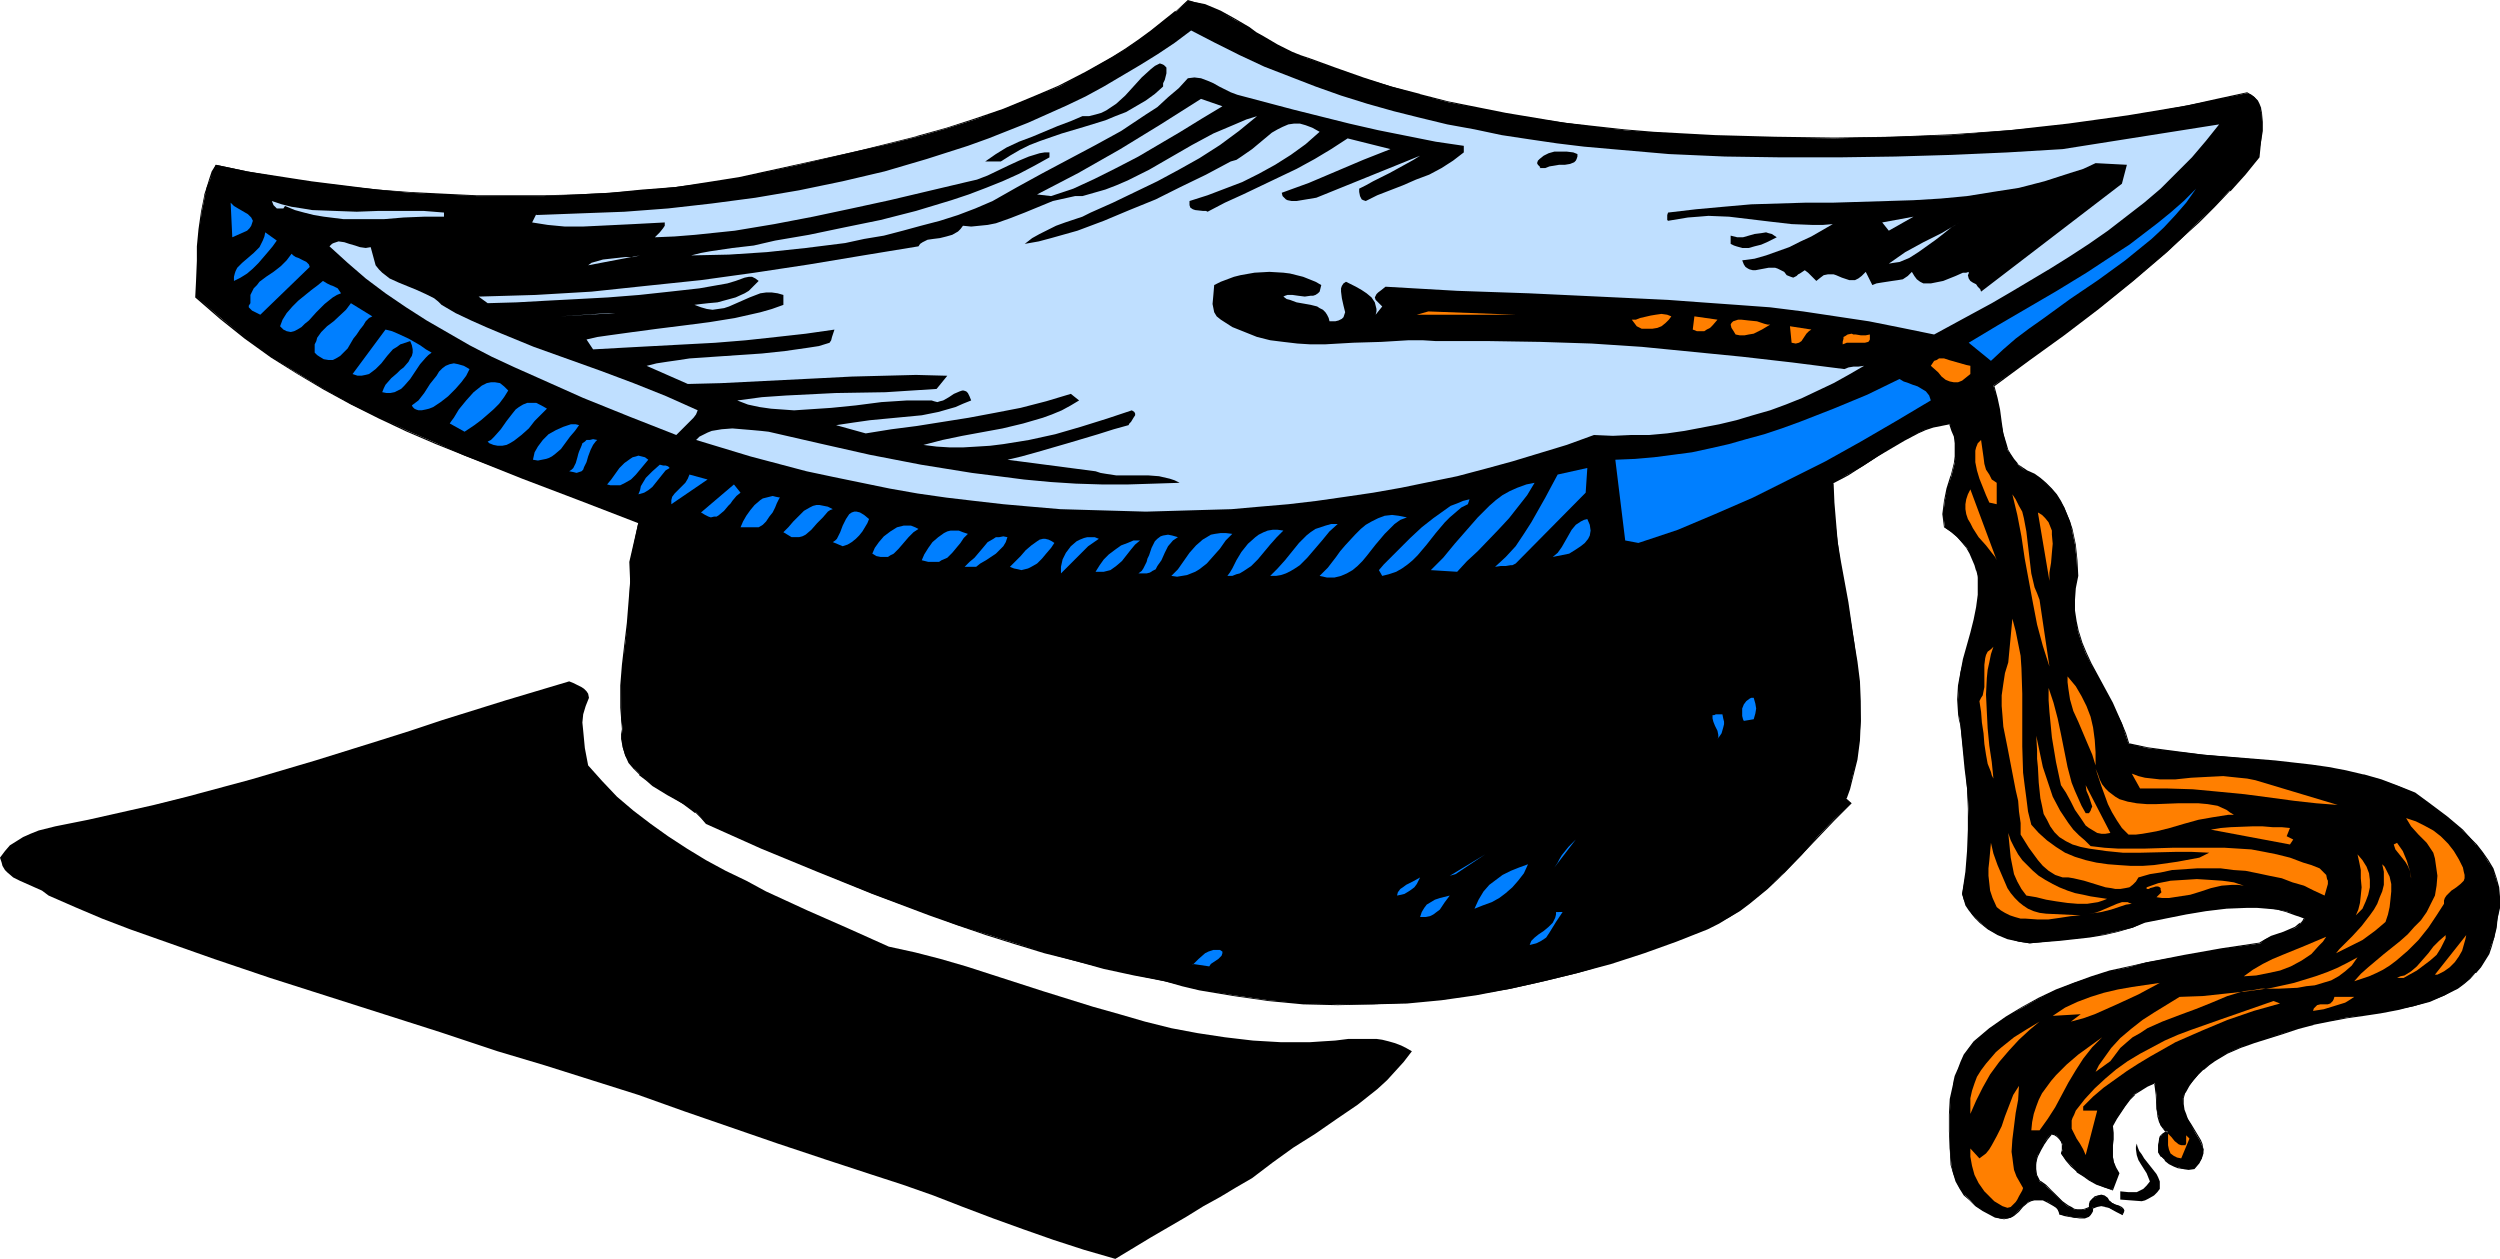 <?xml version="1.0" encoding="UTF-8" standalone="no"?>
<svg
   version="1.0"
   width="129.766mm"
   height="65.344mm"
   id="svg100"
   sodipodi:docname="Cap 35.wmf"
   xmlns:inkscape="http://www.inkscape.org/namespaces/inkscape"
   xmlns:sodipodi="http://sodipodi.sourceforge.net/DTD/sodipodi-0.dtd"
   xmlns="http://www.w3.org/2000/svg"
   xmlns:svg="http://www.w3.org/2000/svg">
  <sodipodi:namedview
     id="namedview100"
     pagecolor="#ffffff"
     bordercolor="#000000"
     borderopacity="0.25"
     inkscape:showpageshadow="2"
     inkscape:pageopacity="0.0"
     inkscape:pagecheckerboard="0"
     inkscape:deskcolor="#d1d1d1"
     inkscape:document-units="mm" />
  <defs
     id="defs1">
    <pattern
       id="WMFhbasepattern"
       patternUnits="userSpaceOnUse"
       width="6"
       height="6"
       x="0"
       y="0" />
  </defs>
  <path
     style="fill:#000000;fill-opacity:1;fill-rule:evenodd;stroke:none"
     d="m 256.621,11.476 5.333,1.94 5.494,1.94 5.494,1.616 5.494,1.616 5.656,1.455 5.656,1.131 5.656,1.131 5.818,0.97 5.818,0.808 5.818,0.808 5.818,0.647 5.818,0.485 5.979,0.323 5.979,0.323 11.797,0.323 11.635,0.162 11.474,-0.323 11.474,-0.323 11.474,-0.97 5.656,-0.485 5.818,-0.647 5.818,-0.808 5.818,-0.808 5.818,-0.97 5.818,-1.131 5.818,-1.131 5.979,-1.293 0.808,0.323 0.646,0.485 0.485,0.647 0.323,0.808 0.323,0.808 0.162,0.808 0.162,1.778 v 1.778 l -0.162,1.94 -0.323,1.616 -0.162,1.616 -2.747,3.233 -2.909,3.233 -3.07,3.233 -3.07,2.909 -3.07,3.071 -3.232,2.909 -6.626,5.657 -6.626,5.334 -6.949,5.172 -6.787,5.011 -6.949,5.011 0.646,2.424 0.485,2.263 0.323,2.424 0.485,2.263 0.485,2.101 0.323,1.131 0.646,0.97 0.485,0.808 0.808,0.97 0.808,0.808 0.97,0.647 1.454,0.647 1.293,0.808 1.131,0.97 0.97,0.97 0.97,1.131 0.808,1.293 0.808,1.293 1.131,2.748 0.323,1.455 0.646,3.071 0.323,3.071 0.162,3.071 -0.485,2.424 -0.162,2.263 v 2.101 l 0.323,2.101 0.485,2.263 0.646,1.94 0.808,2.101 0.97,1.94 2.101,3.879 2.101,4.041 1.939,3.879 0.646,2.101 0.646,1.94 3.717,0.808 3.555,0.485 7.434,0.808 14.059,1.293 7.11,0.808 3.394,0.485 3.394,0.647 3.394,0.808 3.394,0.97 3.394,1.131 3.394,1.455 2.909,2.263 3.232,2.424 3.07,2.586 1.454,1.293 1.293,1.616 1.293,1.455 0.97,1.616 0.97,1.616 0.646,1.778 0.485,1.778 0.162,1.94 v 2.101 l -0.323,2.101 -0.323,1.778 -0.323,1.94 -0.646,1.616 -0.485,1.455 -0.808,1.455 -0.808,1.293 -0.97,1.131 -0.97,0.97 -1.131,0.97 -1.293,0.97 -1.293,0.647 -1.293,0.808 -2.909,1.131 -3.07,0.97 -3.232,0.647 -3.394,0.647 -3.232,0.485 -3.394,0.485 -3.394,0.647 -3.232,0.647 -3.07,0.808 -2.747,0.97 -5.656,1.778 -2.747,0.97 -2.586,1.131 -2.424,1.455 -1.131,0.808 -1.131,0.97 -0.97,0.97 -0.97,1.131 -0.97,1.131 -0.808,1.293 -0.323,1.131 v 1.131 l 0.162,1.131 0.323,0.97 0.485,0.808 0.485,0.97 0.97,1.778 0.97,1.616 0.323,0.808 0.323,0.808 -0.162,0.808 -0.162,0.97 -0.646,0.97 -0.808,0.97 -1.131,0.162 h -0.97 l -0.97,-0.323 -0.97,-0.323 -0.808,-0.485 -0.808,-0.647 -0.808,-0.647 -0.646,-0.97 v -1.293 l 0.323,-1.131 0.162,-0.647 0.323,-0.323 0.485,-0.323 0.646,-0.162 -0.485,-0.323 -0.485,-0.485 -0.485,-0.485 -0.162,-0.647 -0.323,-1.293 -0.323,-1.293 v -2.748 l -0.162,-1.293 -0.162,-1.131 -1.616,0.647 -1.293,0.808 -1.131,0.808 -0.97,1.131 -0.808,1.131 -1.778,2.586 -0.808,1.293 0.162,1.455 v 1.293 1.293 2.101 l 0.162,0.97 0.323,1.131 0.646,1.131 -1.293,3.233 -1.616,-0.485 -1.454,-0.647 -1.454,-0.808 -1.131,-0.808 -1.293,-0.808 -0.97,-1.131 -1.131,-1.131 -0.97,-1.293 0.323,-0.647 v -0.485 -0.647 l -0.323,-0.647 -0.323,-0.485 -0.323,-0.485 -0.646,-0.323 -0.646,-0.162 -0.808,0.97 -0.646,0.97 -0.646,1.293 -0.646,1.131 -0.162,1.293 -0.162,1.293 0.162,1.131 0.323,0.647 0.323,0.647 1.131,0.808 1.131,0.97 2.262,2.263 0.97,0.808 0.646,0.323 0.646,0.323 h 0.646 0.808 0.646 l 0.808,-0.323 v -0.647 l 0.323,-0.647 0.323,-0.485 0.646,-0.323 0.485,-0.323 h 0.646 l 0.646,0.162 0.485,0.323 0.485,0.647 0.485,0.323 0.646,0.323 0.646,0.323 0.485,0.323 0.485,0.323 v 0.162 0.162 0.323 l -0.323,0.323 -1.131,-0.647 -1.293,-0.647 -0.808,-0.323 -0.808,-0.162 -0.808,0.162 -0.97,0.323 v 0.647 l -0.162,0.323 -0.162,0.323 -0.323,0.323 -0.808,0.323 h -0.97 -1.131 l -1.131,-0.323 -0.808,-0.162 -0.97,-0.162 v -0.647 l -0.323,-0.323 -0.323,-0.485 -0.485,-0.323 -0.97,-0.647 -1.131,-0.485 h -0.808 -0.808 l -0.646,0.162 -0.646,0.323 -0.97,0.808 -0.97,0.97 -0.97,0.97 -0.485,0.323 -0.646,0.162 h -0.646 -0.808 l -0.808,-0.323 -0.97,-0.485 -1.616,-0.808 -1.293,-0.808 -1.131,-1.131 -1.131,-1.131 -0.97,-1.293 -0.646,-1.293 -0.646,-1.616 -0.323,-1.616 -0.323,-3.233 v -3.394 -3.233 l 0.162,-3.071 0.646,-2.909 0.323,-1.455 0.485,-1.455 0.646,-1.455 0.646,-1.293 0.808,-1.293 0.97,-1.293 3.07,-2.586 3.232,-2.263 3.232,-1.94 3.232,-1.778 3.394,-1.616 3.555,-1.455 3.394,-1.131 3.555,-1.131 3.717,-0.808 3.555,-0.97 7.434,-1.293 7.272,-1.293 7.595,-1.131 0.97,-0.808 1.131,-0.485 2.424,-0.808 1.293,-0.485 1.131,-0.485 0.97,-0.808 0.485,-0.485 0.323,-0.485 -1.778,-0.808 -1.939,-0.647 -1.778,-0.323 -1.939,-0.323 -1.939,-0.162 h -1.939 l -4.04,0.162 -4.04,0.485 -3.878,0.647 -4.04,0.808 -4.04,0.808 -2.424,1.131 -2.747,0.647 -2.747,0.647 -2.909,0.485 -5.818,0.647 -5.979,0.647 -2.101,-0.323 -2.101,-0.647 -2.101,-0.808 -1.778,-0.97 -1.778,-1.455 -0.646,-0.647 -0.808,-0.808 -0.485,-0.97 -0.646,-0.97 -0.485,-0.97 -0.323,-1.131 0.808,-4.364 0.323,-4.041 0.162,-4.202 v -4.041 l -0.323,-4.041 -0.323,-3.879 -0.97,-8.405 -0.162,-1.293 -0.323,-1.293 v -2.586 l 0.162,-2.748 0.323,-2.586 0.646,-2.586 1.454,-5.172 0.646,-2.586 0.485,-2.424 0.323,-2.424 v -2.424 l -0.162,-1.293 -0.162,-1.131 -0.323,-1.131 -0.485,-1.131 -0.485,-0.97 -0.646,-1.131 -0.97,-1.131 -0.97,-0.97 -1.131,-0.97 -1.293,-0.97 -0.162,-1.293 -0.162,-1.293 0.162,-1.293 0.162,-1.293 0.485,-2.424 0.808,-2.424 0.646,-2.586 0.162,-1.293 v -1.293 -1.293 l -0.162,-1.293 -0.485,-1.293 -0.485,-1.293 -1.616,0.323 -1.616,0.323 -1.454,0.485 -1.454,0.647 -2.909,1.455 -2.747,1.616 -2.586,1.778 -2.747,1.778 -2.909,1.616 -2.909,1.616 0.162,3.879 0.323,3.879 0.485,3.879 0.485,3.879 1.454,7.92 1.293,7.758 0.485,3.879 0.485,3.879 0.162,3.879 0.162,3.879 -0.323,3.879 -0.485,3.717 -0.97,3.879 -0.485,1.778 -0.646,1.94 0.97,0.97 -3.394,3.233 -3.232,3.394 -3.07,3.556 -3.232,3.233 -3.394,3.233 -3.555,2.909 -1.939,1.455 -1.939,1.293 -2.262,1.131 -2.101,1.131 -6.141,2.424 -6.464,2.263 -6.464,2.101 -6.464,1.94 -6.626,1.616 -6.464,1.455 -6.787,1.131 -6.787,0.97 -6.787,0.647 -6.787,0.323 h -6.787 l -6.787,-0.162 -6.787,-0.647 -6.787,-0.97 -6.787,-1.131 -3.394,-0.808 -3.394,-0.808 -5.979,-1.293 -5.979,-1.293 -5.818,-1.455 -5.818,-1.616 -5.656,-1.778 -5.656,-1.778 -5.656,-1.778 -5.656,-2.101 -10.989,-4.041 -10.989,-4.526 -10.827,-4.526 -10.989,-4.849 -0.97,-1.131 -0.97,-0.97 -1.293,-0.97 -1.454,-0.808 -2.747,-1.778 -2.909,-1.778 -1.454,-1.131 -1.131,-0.97 -1.131,-1.131 -0.97,-1.293 -0.808,-1.293 -0.485,-1.616 -0.162,-1.616 v -0.97 l 0.162,-0.97 -0.323,-2.101 v -2.101 -4.364 l 0.323,-4.041 0.485,-4.202 0.485,-4.041 0.323,-4.041 0.162,-4.041 v -3.879 l 1.616,-7.758 L 113.928,98.109 102.616,93.745 91.142,89.381 85.648,86.957 79.992,84.532 74.498,81.946 69.003,79.36 63.509,76.289 58.338,73.218 53.166,69.986 48.157,66.268 43.309,62.389 38.461,58.187 38.622,55.116 v -3.394 l 0.162,-3.394 0.323,-3.394 0.485,-3.394 0.646,-3.233 0.323,-1.616 0.646,-1.455 0.485,-1.455 0.646,-1.455 6.141,1.293 6.302,1.131 6.302,0.97 6.464,0.808 6.464,0.647 6.464,0.647 6.464,0.323 6.626,0.323 h 6.464 6.626 l 6.464,-0.323 6.464,-0.323 6.464,-0.485 6.464,-0.647 6.302,-0.808 6.141,-0.97 11.797,-2.586 11.635,-2.748 5.818,-1.293 5.818,-1.455 5.656,-1.616 5.656,-1.778 5.494,-1.94 5.494,-2.263 5.494,-2.263 5.171,-2.748 5.333,-3.071 2.424,-1.455 2.586,-1.778 2.424,-1.778 2.424,-1.94 2.586,-1.94 2.262,-2.101 1.616,0.323 1.616,0.485 3.07,1.293 2.909,1.616 2.909,1.616 1.293,0.97 1.454,0.808 2.747,1.616 2.909,1.455 1.454,0.647 z"
     id="path1" />
  <path
     style="fill:#000000;fill-opacity:1;fill-rule:evenodd;stroke:none"
     d="m 256.459,11.476 5.494,2.101 5.333,1.94 5.494,1.616 5.656,1.616 v 0 l 5.656,1.293 5.656,1.293 5.656,1.131 5.818,0.97 5.818,0.808 5.818,0.808 5.818,0.485 5.818,0.647 5.979,0.323 5.979,0.323 11.797,0.323 h 11.635 l 11.474,-0.162 11.474,-0.485 11.474,-0.808 5.656,-0.485 5.818,-0.647 5.818,-0.808 5.818,-0.808 5.818,-0.97 5.818,-1.131 5.818,-1.131 5.979,-1.455 v 0 l 0.646,0.485 0.646,0.485 v 0 l 0.485,0.647 0.323,0.647 0.323,0.808 v 0 l 0.323,0.808 v 1.778 1.778 l -0.162,1.94 -0.323,1.616 -0.162,1.616 v -0.162 l -2.747,3.394 -2.909,3.233 h 0.162 l -3.07,3.071 -3.07,3.071 -3.07,2.909 -3.232,2.909 v 0 l -6.626,5.657 -6.787,5.334 -6.787,5.172 -6.949,5.011 -6.787,5.172 0.485,2.424 0.485,2.263 0.323,2.424 0.485,2.263 v 0.162 l 0.485,2.101 0.485,0.97 0.485,0.97 0.485,0.97 0.808,0.808 h 0.162 l 0.808,0.808 v 0 l 0.97,0.808 1.454,0.647 1.131,0.808 1.131,0.808 v 0 l 1.131,1.131 h -0.162 l 0.97,1.131 0.808,1.131 0.808,1.293 1.131,2.909 0.485,1.455 v -0.162 l 0.646,3.071 0.323,3.071 v 3.071 l -0.485,2.424 -0.162,2.263 v 2.101 l 0.323,2.101 0.646,2.263 v 0 l 0.646,2.101 0.808,1.94 0.97,2.101 1.939,3.879 2.101,3.879 1.939,4.041 0.808,1.94 0.646,2.101 3.717,0.647 3.555,0.647 7.434,0.808 14.059,1.293 7.11,0.808 3.394,0.485 3.394,0.647 3.394,0.808 v 0 l 3.394,0.97 3.394,1.131 3.232,1.455 3.07,2.263 3.232,2.424 3.07,2.586 v -0.162 l 1.293,1.455 1.454,1.455 h -0.162 l 1.293,1.455 1.131,1.616 0.808,1.616 0.808,1.778 v 0 l 0.323,1.778 0.162,1.94 v 2.101 l -0.323,2.101 -0.323,1.778 -0.323,1.94 v 0 l -0.485,1.616 -0.646,1.455 -0.808,1.455 -0.808,1.293 -0.97,1.131 h 0.162 l -1.131,0.97 v 0 l -1.131,0.97 -1.131,0.808 -1.293,0.647 -1.454,0.808 -2.747,1.131 -3.07,0.97 v 0 l -3.232,0.647 -3.394,0.647 -3.232,0.485 -3.394,0.647 -3.394,0.485 -3.232,0.647 v 0 l -3.07,0.808 -2.909,1.131 -5.656,1.616 -2.747,1.131 -2.586,1.131 -2.424,1.293 -1.131,0.97 -0.97,0.808 v 0 l -1.131,0.97 v 0 l -0.97,1.131 -0.97,1.293 -0.808,1.293 -0.162,1.131 -0.162,1.131 0.162,1.131 0.323,0.97 0.485,0.97 0.485,0.808 1.131,1.778 0.97,1.616 0.323,0.808 v 0 l 0.162,0.808 -0.162,0.808 v 0 l -0.162,0.808 -0.646,0.97 -0.808,1.131 0.162,-0.162 -1.131,0.162 h -0.97 l -0.97,-0.162 v 0 l -0.808,-0.485 -0.97,-0.485 -0.808,-0.647 v 0 l -0.646,-0.647 v 0 l -0.646,-0.808 v 0 -1.293 l 0.323,-1.131 v 0 l 0.162,-0.647 h -0.162 l 0.485,-0.323 v 0 l 0.485,-0.162 h -0.162 l 0.97,-0.162 -0.808,-0.647 v 0 l -0.485,-0.323 h 0.162 l -0.485,-0.647 -0.162,-0.485 -0.485,-1.293 v 0 l -0.162,-1.293 -0.162,-2.748 v -1.293 l -0.323,-1.293 -1.616,0.647 -1.293,0.808 -1.131,0.97 -1.131,1.131 -0.808,1.131 -1.778,2.586 -0.808,1.293 0.162,1.455 v 1.293 1.293 2.101 l 0.162,0.97 v 0.162 l 0.323,0.97 0.646,1.131 v 0 l -1.293,3.233 0.323,-0.162 -1.616,-0.485 -1.454,-0.647 -1.454,-0.647 -1.293,-0.97 -1.131,-0.808 v 0 l -1.131,-0.97 -0.97,-1.131 v 0 l -0.97,-1.293 v 0.162 l 0.162,-0.808 0.162,-0.485 -0.162,-0.647 -0.162,-0.647 -0.323,-0.485 -0.485,-0.485 -0.485,-0.323 -0.808,-0.323 -0.808,1.131 -0.808,0.97 0.323,0.162 0.646,-0.97 0.808,-0.97 h -0.162 l 0.646,0.162 0.485,0.323 v 0 l 0.485,0.485 v 0 l 0.323,0.485 0.162,0.485 v 0 0.647 0.485 0 l -0.162,0.647 0.97,1.455 v 0 l 0.97,1.131 1.131,0.97 v 0.162 l 1.293,0.808 1.131,0.808 1.454,0.808 1.454,0.485 1.778,0.647 1.293,-3.394 -0.646,-1.131 -0.485,-1.131 v 0 l -0.162,-0.97 v -2.101 l 0.162,-1.293 v -1.293 l -0.162,-1.455 v 0.162 l 0.808,-1.455 1.616,-2.424 0.97,-1.293 0.97,-0.97 h -0.162 l 1.293,-0.808 1.293,-0.808 1.454,-0.647 -0.162,-0.162 0.162,1.131 0.162,1.293 0.162,2.748 0.162,1.293 v 0.162 l 0.323,1.131 0.323,0.647 0.323,0.485 0.485,0.647 0.646,0.323 v -0.323 l -0.646,0.162 -0.485,0.323 -0.485,0.485 -0.162,0.485 v 0.162 l -0.162,1.131 v 1.455 l 0.485,0.808 h 0.162 l 0.646,0.647 v 0.162 l 0.808,0.647 0.97,0.485 0.808,0.323 1.131,0.162 0.97,0.162 1.131,-0.162 0.97,-1.131 0.485,-0.97 0.323,-0.97 v -0.808 l -0.162,-0.808 v -0.162 l -0.323,-0.808 -0.97,-1.616 -0.97,-1.616 -0.646,-0.97 -0.323,-0.97 -0.323,-0.808 v 0 l -0.162,-1.131 v -1.131 l 0.323,-1.131 v 0.162 l 0.808,-1.455 0.808,-1.131 0.97,-1.131 v 0 l 0.97,-0.97 v 0.162 l 1.131,-0.97 1.131,-0.808 2.424,-1.455 2.586,-1.131 2.747,-0.97 5.656,-1.778 2.909,-0.97 3.07,-0.808 h -0.162 l 3.232,-0.647 3.394,-0.647 3.394,-0.485 3.232,-0.485 3.394,-0.647 3.232,-0.808 v 0 l 3.07,-0.808 2.909,-1.293 1.293,-0.647 1.293,-0.647 1.293,-0.97 1.131,-0.97 v 0 l 0.97,-1.131 h 0.162 l 0.97,-1.131 0.808,-1.293 0.808,-1.293 0.485,-1.455 0.485,-1.778 v 0 l 0.485,-1.94 0.162,-1.778 0.485,-2.101 v -2.101 l -0.162,-1.94 -0.485,-1.778 v 0 l -0.646,-1.94 -0.97,-1.616 -1.131,-1.616 -1.131,-1.455 v 0 l -1.454,-1.455 -1.293,-1.455 v 0 l -3.07,-2.586 -3.232,-2.424 -3.07,-2.263 -3.232,-1.293 -3.394,-1.293 -3.394,-0.97 h -0.162 l -3.394,-0.808 -3.394,-0.647 -3.394,-0.485 -7.11,-0.808 -14.059,-1.131 -7.434,-0.97 -3.555,-0.485 -3.717,-0.808 0.162,0.162 -0.646,-2.101 -0.808,-1.94 -1.778,-4.041 -2.101,-3.879 -2.101,-3.879 -0.97,-2.101 -0.808,-1.94 -0.646,-2.101 v 0.162 l -0.485,-2.263 -0.323,-2.101 v -2.101 l 0.162,-2.263 0.485,-2.424 -0.162,-3.071 -0.323,-3.071 -0.646,-3.071 v 0 l -0.485,-1.455 -1.131,-2.748 -0.646,-1.293 -0.808,-1.293 -0.97,-1.131 v 0 l -1.131,-1.131 v 0 l -1.131,-0.97 -1.131,-0.808 -1.454,-0.647 -0.97,-0.647 v 0 l -0.97,-0.647 h 0.162 l -0.808,-0.97 -0.646,-0.97 -0.485,-0.808 -0.323,-1.131 -0.646,-2.101 v 0 l -0.323,-2.263 -0.323,-2.424 -0.485,-2.263 -0.646,-2.424 v 0.162 l 6.787,-5.011 6.949,-5.011 6.787,-5.172 6.787,-5.495 6.626,-5.657 v 0 l 3.07,-2.909 3.232,-2.909 3.07,-3.071 2.909,-3.071 h 0.162 l 2.909,-3.233 2.747,-3.394 0.162,-1.616 0.162,-1.616 0.323,-1.94 v -1.778 l -0.162,-1.778 -0.162,-0.808 v -0.162 l -0.323,-0.808 -0.323,-0.647 -0.646,-0.647 -0.646,-0.485 -0.808,-0.485 -5.979,1.293 -5.818,1.293 -5.818,0.97 -5.818,0.97 -5.818,0.808 -5.818,0.808 -5.818,0.647 -5.656,0.647 -11.474,0.808 -11.474,0.485 -11.474,0.162 -11.635,-0.162 -11.797,-0.323 -5.979,-0.323 -5.979,-0.323 -5.818,-0.485 -5.818,-0.647 -5.818,-0.647 -5.818,-0.97 -5.818,-0.97 -5.656,-1.131 -5.656,-1.131 -5.656,-1.455 h 0.162 l -5.656,-1.455 -5.494,-1.778 -5.494,-1.94 -5.333,-1.94 z"
     id="path2" />
  <path
     style="fill:#000000;fill-opacity:1;fill-rule:evenodd;stroke:none"
     d="m 400.768,224.342 -0.646,1.131 -0.485,1.293 -0.323,1.131 v 0.162 l -0.162,1.293 0.323,1.293 0.162,0.647 0.485,0.485 1.131,0.97 v -0.162 l 1.131,0.97 2.101,2.263 v 0 l 1.131,0.808 0.646,0.485 0.485,0.162 0.808,0.162 h 0.808 l 0.646,-0.162 h 0.162 l 0.808,-0.323 v -0.647 0 l 0.323,-0.485 0.323,-0.647 v 0.162 l 0.485,-0.485 0.646,-0.162 h -0.162 0.646 l 0.646,0.162 v 0 l 0.485,0.323 h -0.162 l 0.485,0.647 0.485,0.323 0.646,0.323 0.646,0.323 0.646,0.162 0.323,0.323 v 0 0.162 0 0.162 0.323 0 l -0.162,0.323 0.162,-0.162 -1.131,-0.647 -1.454,-0.647 -0.808,-0.323 v 0 l -0.808,-0.162 -0.97,0.162 -0.808,0.485 -0.162,0.647 v -0.162 l -0.162,0.485 -0.162,0.323 v 0 l -0.323,0.162 -0.808,0.323 h 0.162 l -0.97,0.162 -1.131,-0.162 -1.131,-0.162 -0.808,-0.323 -0.97,-0.162 0.162,0.162 v -0.647 l -0.323,-0.485 -0.485,-0.485 -0.323,-0.323 -1.131,-0.485 -0.97,-0.647 h -0.97 -0.808 l -0.808,0.323 -0.485,0.323 -1.131,0.808 v 0 l -0.808,0.97 v 0 l -0.97,0.808 -0.485,0.323 -0.646,0.162 v 0 l -0.646,0.162 -0.808,-0.162 h 0.162 l -0.97,-0.323 -2.586,-1.293 -1.293,-0.808 v 0 l -1.131,-0.97 -1.131,-1.131 h 0.162 l -0.97,-1.293 -0.646,-1.455 -0.646,-1.455 -0.485,-1.616 v 0 l -0.162,-3.233 -0.162,-3.394 v -3.233 l 0.323,-3.071 0.646,-2.909 v 0 l 0.323,-1.455 0.485,-1.455 0.646,-1.293 0.646,-1.455 0.808,-1.293 0.97,-1.293 v 0 l 3.07,-2.424 3.232,-2.263 3.07,-2.101 3.394,-1.778 3.394,-1.455 3.394,-1.455 3.555,-1.131 3.555,-1.131 h -0.162 l 3.717,-0.97 3.555,-0.808 7.434,-1.293 7.272,-1.293 7.595,-1.293 1.131,-0.647 1.131,-0.485 2.424,-0.808 1.131,-0.485 1.131,-0.647 0.97,-0.647 v -0.162 l 0.485,-0.323 0.485,-0.808 -1.939,-0.808 -1.939,-0.485 v 0 l -1.778,-0.485 -1.939,-0.323 -1.939,-0.162 h -1.939 l -4.04,0.162 -4.04,0.485 -3.878,0.647 -4.04,0.808 -4.04,0.808 -2.586,1.131 -2.586,0.808 v 0 l -2.747,0.647 -2.909,0.323 -5.818,0.647 -5.979,0.647 -2.101,-0.323 v 0 l -2.101,-0.647 -1.939,-0.808 -1.939,-0.97 -1.778,-1.293 v 0 l -0.646,-0.647 v 0 l -0.646,-0.97 -0.485,-0.808 -0.646,-0.97 -0.485,-1.131 -0.323,-0.97 v 0 l 0.808,-4.364 0.323,-4.041 0.162,-4.202 -0.162,-4.041 -0.162,-4.041 -0.323,-3.879 -0.97,-8.405 -0.323,-1.293 -0.162,-1.293 -0.162,-2.586 0.323,-2.748 0.323,-2.586 0.646,-2.586 v 0 l 1.454,-5.011 v -0.162 l 0.646,-2.586 0.485,-2.424 0.323,-2.424 v -2.424 l -0.162,-1.293 -0.162,-1.131 v 0 l -0.323,-1.131 -0.485,-1.131 -0.485,-1.131 -0.808,-0.97 -0.808,-1.131 v 0 l -0.97,-0.97 -1.293,-1.131 v 0 l -1.293,-0.97 v 0.162 l -0.162,-1.293 v -1.293 -1.293 l 0.162,-1.293 0.646,-2.424 v 0 l 0.646,-2.424 v 0 l 0.646,-2.586 0.323,-1.293 v -1.293 -1.293 l -0.162,-1.293 -0.485,-1.293 -0.646,-1.455 -1.616,0.323 -1.616,0.323 h -0.162 l -1.454,0.647 -1.454,0.647 -2.747,1.293 -2.747,1.616 -2.747,1.778 -2.747,1.778 -2.747,1.778 -3.07,1.455 0.162,4.041 0.323,3.879 0.485,3.879 0.485,3.879 1.454,7.92 1.293,7.758 0.485,3.879 0.485,3.879 0.162,3.879 0.162,3.879 -0.323,3.879 -0.485,3.717 -0.808,3.879 v -0.162 l -0.646,1.94 -0.646,1.94 0.97,0.97 v 0 l -3.232,3.233 -3.232,3.394 -3.232,3.394 -3.232,3.394 -3.394,3.233 v -0.162 l 3.555,-2.909 3.232,-3.394 3.232,-3.394 3.232,-3.394 3.394,-3.394 -1.131,-0.97 h 0.162 l 0.646,-1.778 0.485,-1.94 v 0 l 0.97,-3.879 0.485,-3.717 0.162,-3.879 v -3.879 l -0.162,-3.879 -0.485,-3.879 -0.646,-3.879 -1.131,-7.758 -1.454,-7.92 -0.646,-3.879 -0.323,-3.879 -0.323,-3.879 -0.162,-3.879 -0.162,0.162 3.07,-1.616 2.747,-1.778 2.747,-1.778 2.747,-1.616 2.747,-1.616 2.747,-1.455 1.454,-0.647 1.454,-0.485 v 0 l 1.616,-0.323 1.616,-0.323 -0.162,-0.162 0.485,1.455 0.485,1.131 v 0 l 0.162,1.293 v 1.293 1.293 l -0.162,1.293 -0.646,2.586 v -0.162 l -0.808,2.586 v 0 l -0.485,2.424 -0.162,1.293 -0.162,1.293 0.162,1.293 0.162,1.293 1.454,0.97 v 0 l 1.131,0.97 0.97,1.131 v 0 l 0.808,0.97 0.646,1.131 0.485,1.131 0.485,1.131 0.323,1.131 v -0.162 l 0.323,1.131 v 1.293 2.424 l -0.323,2.424 -0.485,2.424 -0.646,2.586 v 0 l -1.454,5.172 v 0 l -0.485,2.586 -0.485,2.586 -0.162,2.748 0.162,2.586 0.162,1.293 0.323,1.293 0.808,8.405 0.485,3.879 0.162,4.041 v 4.041 l -0.162,4.202 -0.323,4.041 -0.646,4.364 0.323,1.131 0.323,1.131 0.646,0.97 0.646,0.808 0.646,0.808 v 0 l 0.808,0.808 v 0 l 1.616,1.293 1.939,1.131 1.939,0.808 2.262,0.485 v 0 l 2.101,0.323 5.979,-0.485 5.818,-0.647 2.909,-0.485 2.747,-0.647 v 0 l 2.747,-0.808 2.424,-0.97 v 0 l 4.04,-0.808 4.04,-0.808 3.878,-0.647 4.04,-0.485 4.04,-0.162 h 1.939 l 1.939,0.162 1.939,0.162 1.778,0.485 v 0 l 1.778,0.647 1.939,0.647 -0.162,-0.162 -0.323,0.647 v 0 l -0.485,0.485 v -0.162 l -0.97,0.808 -1.131,0.485 -1.131,0.485 -2.424,0.808 -1.131,0.647 -1.131,0.647 h 0.162 l -7.595,1.131 -7.272,1.293 -7.434,1.455 -3.555,0.808 -3.717,0.808 v 0 l -3.555,1.131 -3.555,1.293 -3.394,1.293 -3.394,1.616 -3.232,1.778 -3.232,1.94 -3.232,2.263 -3.07,2.586 -0.97,1.293 -0.97,1.293 -0.646,1.455 -0.485,1.293 -0.646,1.455 -0.323,1.455 v 0.162 l -0.646,2.909 -0.162,3.071 v 3.233 l 0.162,3.394 0.162,3.233 0.485,1.616 0.485,1.616 0.808,1.455 0.808,1.293 1.131,0.97 1.131,1.131 v 0 l 1.454,0.97 2.424,1.293 0.97,0.162 v 0 l 0.808,0.162 0.646,-0.162 v 0 l 0.646,-0.162 0.646,-0.323 0.97,-0.808 v 0 l 0.808,-0.97 v 0 l 0.97,-0.808 0.646,-0.323 0.646,-0.162 v 0 h 0.808 0.808 v 0 l 0.97,0.485 1.131,0.647 0.485,0.323 -0.162,-0.162 0.485,0.485 0.162,0.485 v -0.162 l 0.162,0.647 0.97,0.323 0.808,0.162 1.131,0.162 1.131,0.162 h 0.97 l 0.808,-0.323 0.323,-0.323 0.323,-0.485 0.162,-0.323 v -0.647 0.162 l 0.808,-0.323 v 0 l 0.808,-0.162 0.808,0.162 h -0.162 l 0.808,0.162 1.454,0.808 1.293,0.647 0.162,-0.485 0.162,-0.323 v -0.162 l -0.162,-0.323 -0.323,-0.323 -0.646,-0.323 -0.646,-0.162 -0.646,-0.323 -0.485,-0.485 v 0.162 l -0.323,-0.647 -0.646,-0.485 -0.646,-0.162 -0.646,0.162 -0.646,0.162 -0.485,0.485 -0.485,0.485 -0.162,0.647 v 0.647 -0.162 l -0.808,0.323 v 0 l -0.646,0.162 h -0.808 l -0.646,-0.162 v 0 l -0.485,-0.323 -0.646,-0.323 -1.131,-0.808 v 0 l -2.101,-2.101 -1.131,-1.131 v 0 l -1.131,-0.808 v 0.162 l -0.323,-0.647 -0.323,-0.647 v 0 l -0.162,-1.131 v -1.293 0 l 0.323,-1.131 0.646,-1.293 0.646,-1.131 z"
     id="path3" />
  <path
     style="fill:#000000;fill-opacity:1;fill-rule:evenodd;stroke:none"
     d="m 346.632,174.075 -3.555,3.071 -1.939,1.293 -1.939,1.293 -2.101,1.131 -2.101,1.131 -6.302,2.424 -6.302,2.263 -6.464,2.101 -6.464,1.94 v 0 l -6.626,1.616 -6.464,1.455 -6.787,1.131 -6.787,0.97 -6.787,0.647 -6.787,0.323 -6.787,0.162 -6.787,-0.323 -6.787,-0.485 -6.787,-0.97 -6.787,-1.293 -3.394,-0.808 v 0 l -3.394,-0.808 v 0 l -5.979,-1.293 -5.979,-1.293 -5.818,-1.455 v 0 l -5.818,-1.616 -5.656,-1.616 -5.656,-1.778 -5.656,-1.94 -5.494,-2.101 -11.15,-4.041 -10.827,-4.526 -10.989,-4.526 -10.827,-4.849 v 0.162 l -0.97,-1.131 v 0 l -1.131,-0.97 v -0.162 l -1.293,-0.97 -1.293,-0.808 -2.909,-1.778 -2.909,-1.778 -1.293,-0.97 -1.293,-1.131 v 0.162 l -1.131,-1.131 h 0.162 l -0.97,-1.293 -0.808,-1.455 -0.485,-1.455 v 0 l -0.162,-1.616 v -0.97 -0.97 l -0.162,-2.101 -0.162,-2.101 0.162,-4.364 0.323,-4.041 0.323,-4.202 0.646,-4.041 0.323,-4.041 0.162,-4.041 v -3.879 l 1.616,-7.92 L 114.089,97.948 102.616,93.584 91.304,89.22 85.648,86.957 79.992,84.532 74.498,81.785 69.003,79.199 63.67,76.289 58.338,73.218 53.166,69.824 48.157,66.107 43.309,62.389 v 0 l -4.686,-4.202 v 0 l 0.162,-3.071 v -3.394 l 0.162,-3.394 0.323,-3.394 0.323,-3.394 0.646,-3.233 v 0 l 0.485,-1.455 0.485,-1.616 0.646,-1.455 0.646,-1.293 h -0.162 l 6.141,1.293 6.302,1.131 6.302,0.97 6.464,0.808 6.464,0.647 6.464,0.485 6.464,0.485 6.626,0.162 6.464,0.162 6.626,-0.162 6.464,-0.162 6.464,-0.323 6.464,-0.485 6.464,-0.647 6.302,-0.808 6.141,-0.97 11.797,-2.748 11.635,-2.586 5.818,-1.455 5.818,-1.455 v 0 l 5.656,-1.616 5.656,-1.778 5.656,-1.778 5.494,-2.263 5.333,-2.424 5.333,-2.586 5.171,-3.071 2.586,-1.616 2.424,-1.616 2.586,-1.778 2.424,-1.94 2.424,-1.94 V 2.263 l 2.424,-2.101 -0.162,0.162 1.616,0.323 v 0 l 1.616,0.485 3.07,1.293 2.909,1.455 2.747,1.778 1.293,0.97 1.454,0.808 2.909,1.616 2.747,1.455 1.616,0.647 1.454,0.323 0.162,-0.162 -1.454,-0.485 -1.616,-0.647 -2.909,-1.455 -2.747,-1.616 -1.454,-0.808 -1.293,-0.97 -2.747,-1.616 -2.909,-1.616 -3.07,-1.293 -1.616,-0.323 h -0.162 L 233.027,0 l -2.424,2.263 V 2.101 l -2.424,1.94 -2.424,1.94 -2.424,1.778 -2.586,1.778 -2.586,1.616 -5.171,2.909 -5.333,2.748 -5.333,2.263 -5.494,2.263 -5.656,1.94 -5.494,1.778 -5.818,1.616 h 0.162 l -5.818,1.455 -5.818,1.455 -11.635,2.586 -11.797,2.586 -6.141,0.97 -6.302,0.97 -6.464,0.485 -6.464,0.647 -6.464,0.323 -6.464,0.162 h -6.626 -6.464 l -6.626,-0.323 -6.464,-0.323 -6.464,-0.485 -6.464,-0.808 -6.464,-0.808 -6.302,-0.97 -6.302,-0.97 -6.141,-1.293 -0.808,1.293 -0.485,1.455 -0.485,1.616 -0.485,1.455 v 0.162 l -0.646,3.233 -0.485,3.394 -0.323,3.394 v 3.394 l -0.162,3.394 -0.162,3.233 4.848,4.202 v 0 l 4.848,3.879 5.171,3.717 5.171,3.233 5.171,3.071 5.333,2.909 5.494,2.748 5.494,2.586 5.656,2.424 5.656,2.263 11.312,4.526 11.474,4.364 11.312,4.364 v -0.162 l -1.778,7.758 0.162,3.879 -0.323,4.041 -0.323,4.041 -0.485,4.041 -0.485,4.202 -0.323,4.041 v 4.364 l 0.162,2.101 0.162,2.101 -0.162,0.97 v 0.97 l 0.323,1.616 0.485,1.616 0.646,1.455 0.97,1.131 v 0 l 1.131,1.131 v 0.162 l 1.293,0.97 1.293,1.131 2.909,1.778 2.909,1.616 1.293,0.97 1.293,0.97 v -0.162 l 1.131,1.131 v 0 l 0.97,1.131 10.827,4.849 10.989,4.526 10.827,4.364 11.15,4.202 5.494,1.94 5.656,1.94 5.656,1.778 5.818,1.778 5.818,1.455 v 0 l 5.818,1.616 5.979,1.293 5.979,1.131 v 0 l 3.394,0.97 v 0 l 3.394,0.808 6.787,1.131 6.787,0.97 6.787,0.647 6.787,0.162 6.787,-0.162 6.787,-0.162 6.787,-0.647 6.787,-0.97 6.787,-1.293 6.464,-1.455 6.626,-1.616 v 0 l 6.626,-1.778 6.464,-2.101 6.302,-2.263 6.141,-2.424 2.262,-1.131 2.101,-1.293 1.939,-1.131 1.939,-1.455 3.555,-2.909 v 0 l 3.394,-3.233 z"
     id="path4" />
  <path
     style="fill:#bfdfff;fill-opacity:1;fill-rule:evenodd;stroke:none"
     d="m 404.646,29.255 30.704,-4.849 -2.586,3.233 -2.747,3.233 -3.07,3.071 -3.07,3.071 -3.232,2.748 -3.555,2.748 -3.555,2.748 -3.717,2.586 -3.717,2.424 -3.878,2.424 -7.595,4.526 -3.878,2.263 -3.878,2.101 -7.434,4.041 -6.302,-1.293 -6.464,-1.293 -6.464,-0.97 -6.464,-0.97 -6.464,-0.808 -6.626,-0.485 -6.787,-0.485 -6.626,-0.485 -13.574,-0.647 -13.736,-0.647 -14.059,-0.485 -14.059,-0.808 -0.808,0.647 -0.646,0.485 -0.323,0.323 -0.162,0.323 -0.162,0.323 0.162,0.485 1.293,1.293 -1.293,1.616 0.162,-0.647 v -0.485 l -0.162,-0.647 -0.162,-0.647 -0.646,-0.97 -0.97,-0.808 -0.97,-0.647 -1.131,-0.647 -0.97,-0.485 -0.97,-0.485 -0.485,0.323 -0.323,0.485 -0.162,0.485 v 0.647 l 0.162,1.293 0.323,1.455 0.323,1.293 -0.162,0.485 -0.162,0.485 -0.323,0.323 -0.646,0.323 -0.646,0.162 h -1.131 l -0.162,-0.647 -0.323,-0.647 -0.323,-0.485 -0.485,-0.485 -0.646,-0.323 -0.485,-0.323 -1.293,-0.323 -2.747,-0.485 -1.293,-0.485 -0.646,-0.162 -0.646,-0.485 0.323,-0.162 0.485,-0.162 h 0.97 l 1.131,0.162 1.293,0.162 1.131,-0.162 h 0.485 l 0.485,-0.162 0.485,-0.323 0.323,-0.323 0.162,-0.647 0.162,-0.647 -1.131,-0.647 -2.424,-0.97 -2.586,-0.647 -1.293,-0.162 -2.747,-0.162 -2.909,0.162 -2.747,0.485 -1.293,0.323 -1.293,0.485 -1.293,0.485 -1.293,0.647 -0.162,1.94 -0.162,1.778 0.162,0.808 0.162,0.808 0.485,0.808 0.808,0.647 2.262,1.455 2.424,0.97 2.424,0.97 2.586,0.647 2.586,0.323 2.747,0.323 2.586,0.162 h 2.747 l 5.656,-0.323 5.494,-0.162 5.333,-0.323 h 2.747 l 2.586,0.162 h 5.171 5.171 l 10.181,0.162 10.019,0.323 9.858,0.647 9.858,0.97 9.858,0.97 9.858,1.131 10.181,1.293 0.808,-0.323 0.97,-0.162 h 0.97 l 1.131,-0.162 -3.07,1.778 -2.909,1.616 -3.07,1.455 -3.07,1.455 -3.232,1.293 -3.07,1.131 -3.394,0.97 -3.232,0.97 -3.394,0.808 -3.394,0.647 -3.394,0.647 -3.394,0.485 -3.555,0.323 h -3.555 l -3.555,0.162 -3.717,-0.162 -5.333,1.94 -5.333,1.616 -5.333,1.616 -5.333,1.455 -5.494,1.455 -5.494,1.131 -5.494,1.131 -5.494,0.97 -5.494,0.808 -5.656,0.808 -5.494,0.647 -5.656,0.485 -5.494,0.485 -5.656,0.162 -5.494,0.162 -5.656,0.162 -5.656,-0.162 -5.656,-0.162 -5.494,-0.162 -5.656,-0.485 -5.494,-0.485 -5.656,-0.647 -5.494,-0.647 -5.656,-0.808 -5.494,-0.97 -5.494,-1.131 -5.494,-1.131 -5.333,-1.131 -10.989,-2.909 -5.333,-1.616 -5.333,-1.616 0.646,-0.647 1.616,-0.808 0.808,-0.323 1.939,-0.323 2.101,-0.162 1.939,0.162 1.939,0.162 1.778,0.162 1.454,0.162 9.858,2.263 10.019,2.263 10.019,1.94 10.019,1.616 5.171,0.647 5.01,0.647 5.171,0.485 5.01,0.323 5.171,0.162 h 5.01 l 5.171,-0.162 5.01,-0.162 -0.97,-0.485 -0.97,-0.323 -2.101,-0.485 -2.101,-0.162 h -6.302 l -2.101,-0.323 -0.97,-0.162 -0.97,-0.323 -17.291,-2.263 2.747,-0.647 2.909,-0.808 6.141,-1.778 5.979,-1.778 3.07,-0.97 2.909,-0.808 0.162,-0.323 0.323,-0.323 0.485,-0.808 0.323,-0.485 v -0.323 l -0.162,-0.323 -0.485,-0.323 -4.848,1.616 -5.171,1.616 -5.01,1.455 -5.171,1.131 -5.01,0.808 -2.586,0.323 -2.586,0.162 -2.747,0.162 h -2.586 l -2.586,-0.162 -2.586,-0.323 3.717,-0.97 3.878,-0.808 7.918,-1.455 4.04,-0.97 3.878,-1.131 1.778,-0.647 1.939,-0.808 1.778,-0.97 1.616,-0.97 -1.616,-1.293 -4.848,1.455 -5.01,1.293 -5.01,0.97 -5.171,0.97 -10.181,1.616 -5.01,0.647 -5.01,0.808 -5.818,-1.616 3.232,-0.485 3.394,-0.485 3.394,-0.323 3.394,-0.323 3.394,-0.323 3.232,-0.647 3.394,-0.97 1.454,-0.647 1.616,-0.647 -0.323,-0.808 -0.323,-0.647 -0.323,-0.323 -0.485,-0.162 h -0.323 l -0.485,0.162 -1.131,0.485 -0.97,0.647 -1.131,0.647 -0.646,0.162 -0.485,0.162 -0.646,-0.162 -0.485,-0.162 h -2.424 -2.424 l -5.01,0.323 -5.01,0.647 -4.848,0.485 -4.848,0.323 -2.424,0.162 -2.262,-0.162 -2.262,-0.162 -2.262,-0.323 -2.262,-0.485 -2.101,-0.808 4.848,-0.647 4.686,-0.323 9.696,-0.485 9.858,-0.162 5.01,-0.323 5.01,-0.323 2.101,-2.586 -6.141,-0.162 -6.302,0.162 -6.302,0.162 -6.302,0.323 -6.464,0.323 -6.464,0.323 -6.464,0.323 -6.464,0.162 -8.08,-3.556 1.939,-0.485 2.101,-0.323 2.262,-0.323 2.101,-0.323 4.686,-0.323 9.534,-0.647 4.525,-0.485 4.525,-0.647 2.101,-0.323 2.101,-0.647 0.323,-0.485 0.162,-0.647 0.485,-1.455 -5.656,0.808 -5.818,0.647 -5.979,0.647 -5.979,0.485 -12.12,0.647 -5.979,0.323 -5.818,0.323 -1.293,-1.94 2.101,-0.485 2.262,-0.323 4.686,-0.647 4.848,-0.647 5.171,-0.647 5.01,-0.647 5.01,-0.808 5.01,-1.131 2.262,-0.647 2.262,-0.808 V 57.863 l -1.131,-0.323 -1.131,-0.162 h -1.131 l -1.131,0.162 -2.101,0.808 -4.04,1.778 -0.97,0.323 -1.131,0.162 -1.131,0.162 -1.131,-0.162 -1.131,-0.323 -1.293,-0.485 1.293,-0.162 1.454,-0.162 1.778,-0.162 1.778,-0.485 1.778,-0.485 1.778,-0.808 0.808,-0.485 0.646,-0.647 0.646,-0.647 0.646,-0.647 -0.646,-0.485 -0.646,-0.323 h -0.646 l -0.808,0.162 -1.778,0.647 -1.616,0.485 -5.494,0.97 -5.818,0.647 -5.979,0.647 -6.141,0.485 -5.979,0.323 -3.07,0.162 -3.07,0.162 -5.818,0.323 -5.656,0.162 -1.778,-1.293 5.656,-0.162 5.494,-0.162 10.989,-0.647 10.666,-1.131 10.827,-1.131 10.504,-1.455 10.666,-1.616 10.666,-1.778 10.827,-1.778 0.323,-0.485 0.485,-0.323 0.97,-0.485 1.131,-0.162 1.293,-0.162 1.293,-0.323 1.131,-0.323 1.131,-0.647 0.485,-0.485 0.485,-0.647 1.616,0.162 1.616,-0.162 1.616,-0.162 1.616,-0.323 2.747,-0.97 2.909,-1.131 2.747,-1.131 2.747,-1.131 1.454,-0.323 1.454,-0.323 1.454,-0.323 h 1.454 l 2.262,-0.647 2.262,-0.647 2.101,-0.808 2.262,-0.97 4.202,-2.101 8.403,-4.849 4.202,-2.263 4.202,-1.778 2.262,-0.97 2.101,-0.647 -1.778,1.455 -1.778,1.455 -3.717,2.748 -4.04,2.586 -4.04,2.263 -4.202,2.263 -4.363,2.101 -4.363,2.101 -4.363,1.94 -1.616,0.808 -3.394,1.131 -1.778,0.647 -1.616,0.808 -1.616,0.808 -1.454,0.808 -1.454,1.131 2.747,-0.485 2.424,-0.647 5.171,-1.455 5.171,-1.94 5.01,-2.101 5.171,-2.101 4.848,-2.424 5.01,-2.424 4.848,-2.586 1.131,-0.323 0.97,-0.647 2.101,-1.455 1.939,-1.616 1.939,-1.616 1.131,-0.647 0.97,-0.485 1.131,-0.485 1.131,-0.162 h 1.131 l 1.131,0.323 1.293,0.485 1.454,0.808 -2.747,2.424 -2.909,2.101 -3.07,1.94 -3.232,1.778 -3.232,1.616 -3.394,1.293 -3.394,1.293 -3.555,1.131 v 0.485 0.323 l 0.162,0.485 0.485,0.323 0.485,0.162 1.454,0.162 h 0.646 l 0.323,0.162 3.394,-1.778 3.555,-1.616 7.11,-3.394 3.394,-1.616 3.555,-1.94 3.232,-1.94 3.232,-2.101 8.403,2.101 -5.333,2.101 -5.333,2.263 -5.333,2.263 -5.333,1.94 0.162,0.647 0.323,0.323 0.323,0.323 0.323,0.162 0.808,0.162 h 0.97 l 1.939,-0.323 0.97,-0.162 0.97,-0.162 20.362,-8.243 -1.293,0.808 -1.454,0.808 -3.232,1.778 -3.232,1.616 -1.454,0.808 -1.293,0.647 v 0.647 l 0.162,0.808 0.323,0.647 0.323,0.162 0.485,0.162 2.262,-1.131 5.01,-1.94 2.586,-1.131 2.586,-0.97 2.424,-1.293 2.262,-1.455 2.101,-1.616 V 28.608 l -5.494,-0.808 -5.656,-1.131 -5.656,-1.131 -5.656,-1.293 -10.989,-2.748 -5.494,-1.455 -5.494,-1.455 -1.293,-0.485 -2.262,-1.131 -1.131,-0.647 -1.131,-0.485 -1.293,-0.485 -1.293,-0.162 -1.293,0.162 -1.778,1.94 -2.101,1.778 -2.101,1.94 -2.262,1.455 -2.424,1.616 -2.424,1.616 -5.01,2.748 -10.342,5.495 -5.01,2.748 -4.848,2.748 -3.394,1.455 -3.394,1.293 -3.555,1.131 -3.717,0.97 -3.555,0.97 -3.717,0.97 -3.878,0.647 -3.717,0.808 -7.757,0.97 -7.595,0.808 -7.434,0.485 -7.434,0.162 1.939,-0.485 1.778,-0.323 4.363,-0.647 4.202,-0.485 2.101,-0.485 2.101,-0.485 6.626,-1.131 6.949,-1.455 7.11,-1.455 6.949,-1.778 6.949,-2.101 3.394,-1.131 3.394,-1.293 3.232,-1.293 3.232,-1.455 3.07,-1.616 2.909,-1.616 v -0.97 h -0.97 l -0.97,0.162 -2.101,0.647 -1.939,0.808 -2.101,0.97 -4.04,1.94 -2.101,0.808 -2.101,0.485 -15.029,3.556 -7.434,1.616 -7.595,1.616 -7.595,1.455 -7.757,1.293 -7.757,0.808 -4.04,0.323 -3.878,0.162 0.162,-0.162 0.162,-0.162 0.646,-0.647 0.646,-0.808 0.323,-0.485 v -0.647 l -3.07,0.162 -3.07,0.162 -6.626,0.323 -3.394,0.162 h -3.394 l -3.394,-0.323 -3.07,-0.485 0.808,-1.616 v 0.162 l 8.565,-0.323 8.726,-0.323 8.565,-0.647 8.565,-0.97 8.565,-1.131 8.565,-1.455 8.565,-1.778 8.242,-1.94 8.242,-2.424 8.08,-2.586 4.04,-1.455 7.757,-3.071 7.595,-3.394 3.717,-1.778 3.555,-1.94 3.555,-2.101 3.555,-2.101 3.394,-2.101 3.394,-2.263 3.232,-2.424 4.686,2.424 4.848,2.424 4.848,2.263 5.01,1.94 5.01,1.94 5.01,1.778 5.171,1.616 5.171,1.455 5.171,1.293 5.333,1.293 5.333,0.97 5.333,1.131 5.333,0.808 5.494,0.808 5.333,0.647 5.494,0.485 11.15,0.97 10.989,0.485 11.15,0.162 h 11.15 l 11.15,-0.162 10.989,-0.323 10.989,-0.485 z"
     id="path5" />
  <path
     style="fill:#000000;fill-opacity:1;fill-rule:evenodd;stroke:none"
     d="m 228.179,16.971 -1.616,1.455 -1.778,1.293 -1.939,1.131 -1.939,1.131 -2.101,0.808 -1.939,0.808 -4.202,1.293 -4.363,1.293 -4.202,1.455 -2.101,0.808 -1.939,0.97 -1.939,1.131 -1.778,1.131 h -3.07 l 2.101,-1.455 2.101,-1.293 2.424,-1.131 2.586,-0.97 5.01,-2.101 2.586,-0.97 2.262,-0.97 h 1.293 l 1.293,-0.323 1.131,-0.323 0.97,-0.485 0.97,-0.647 0.97,-0.647 1.778,-1.616 1.616,-1.778 1.616,-1.778 1.778,-1.616 0.808,-0.647 0.97,-0.485 0.485,0.162 0.323,0.162 0.485,0.485 v 0.647 0.485 l -0.162,0.647 -0.162,0.647 -0.323,0.647 z"
     id="path6" />
  <path
     style="fill:#bfdfff;fill-opacity:1;fill-rule:evenodd;stroke:none"
     d="m 239.814,20.85 -4.04,2.424 -4.202,2.586 -8.242,4.849 -4.363,2.263 -4.202,2.101 -4.202,1.94 -4.363,1.455 -2.747,-0.323 8.08,-4.202 8.242,-4.687 7.918,-4.849 7.918,-5.011 z"
     id="path7" />
  <path
     style="fill:#000000;fill-opacity:1;fill-rule:evenodd;stroke:none"
     d="m 309.464,30.225 v 0.485 l -0.162,0.485 -0.162,0.323 -0.323,0.323 -0.808,0.323 -0.97,0.162 h -1.131 l -0.97,0.162 -0.97,0.162 -0.808,0.323 h -1.131 l 0.162,-0.162 -0.162,-0.162 -0.323,-0.323 -0.162,-0.323 0.162,-0.485 0.323,-0.323 0.808,-0.647 0.97,-0.485 1.131,-0.323 h 1.293 1.131 l 1.293,0.162 z"
     id="path8" />
  <path
     style="fill:#000000;fill-opacity:1;fill-rule:evenodd;stroke:none"
     d="m 416.281,36.043 -27.634,21.174 -0.162,-0.485 -0.485,-0.485 -0.323,-0.485 -0.646,-0.323 -0.485,-0.323 -0.323,-0.485 -0.162,-0.647 0.162,-0.323 v -0.323 l -0.485,0.162 h -0.646 l -1.454,0.647 -1.616,0.647 -0.808,0.323 -0.808,0.162 -1.616,0.323 h -0.808 -0.646 l -0.646,-0.323 -0.646,-0.485 -0.485,-0.647 -0.485,-0.808 -0.485,0.485 -0.323,0.323 -0.97,0.647 -0.97,0.162 -1.131,0.162 -2.101,0.323 -0.97,0.162 -0.808,0.323 -1.293,-2.586 -0.808,0.808 -0.646,0.485 -0.646,0.323 h -0.646 -0.485 l -0.485,-0.162 -0.97,-0.323 -1.131,-0.485 -0.485,-0.162 h -0.646 -0.485 l -0.808,0.162 -0.646,0.485 -0.808,0.647 -0.646,-0.647 -0.485,-0.485 -0.485,-0.485 -0.646,-0.485 -0.485,0.323 -0.485,0.323 -0.323,0.162 -0.323,0.323 -0.323,0.162 -0.323,0.162 -0.485,-0.162 -0.808,-0.323 -0.485,-0.647 -0.646,-0.323 -0.646,-0.323 -0.485,-0.162 h -1.293 l -2.586,0.485 h -0.485 l -0.646,-0.162 -0.323,-0.162 -0.485,-0.323 -0.323,-0.485 -0.323,-0.808 2.424,-0.323 2.262,-0.647 2.262,-0.808 2.262,-0.808 2.262,-1.131 2.101,-0.97 4.202,-2.424 -1.939,0.162 h -2.101 l -4.04,-0.162 -4.202,-0.485 -4.04,-0.485 -4.04,-0.485 -4.04,-0.162 -1.939,0.162 -2.101,0.162 -1.939,0.323 -1.939,0.323 -0.162,-0.162 v -0.647 -0.323 l 0.162,-0.485 5.494,-0.647 5.333,-0.485 5.494,-0.485 5.333,-0.162 5.333,-0.162 h 5.333 l 10.666,-0.323 5.171,-0.162 5.333,-0.323 5.171,-0.485 5.01,-0.808 5.171,-0.808 5.01,-1.293 5.01,-1.616 2.586,-0.808 2.424,-1.131 6.141,0.323 z"
     id="path9" />
  <path
     style="fill:#007fff;fill-opacity:1;fill-rule:evenodd;stroke:none"
     d="m 390.587,70.794 -4.363,-3.556 5.656,-3.394 5.818,-3.394 5.818,-3.394 5.818,-3.556 5.656,-3.717 2.747,-1.778 2.747,-2.101 2.747,-2.101 2.586,-2.101 2.586,-2.263 2.424,-2.424 -1.939,2.748 -2.101,2.424 -2.262,2.424 -2.424,2.263 -2.586,2.101 -2.586,2.101 -5.333,3.879 -5.494,3.717 -5.333,3.879 -2.747,1.94 -2.586,1.94 -2.424,2.101 z"
     id="path10" />
  <path
     style="fill:#bfdfff;fill-opacity:1;fill-rule:evenodd;stroke:none"
     d="m 87.102,41.7 v 0.808 h -3.878 l -4.04,0.162 -3.878,0.323 h -4.04 -3.878 l -3.878,-0.485 -1.939,-0.323 -1.939,-0.485 -1.778,-0.485 -1.939,-0.808 -0.323,0.485 h -0.485 -0.323 -0.485 l -0.646,-0.647 -0.323,-0.808 1.939,0.647 1.939,0.485 2.101,0.323 1.939,0.323 4.363,0.162 4.363,0.162 4.363,-0.162 h 4.363 4.363 z"
     id="path11" />
  <path
     style="fill:#007fff;fill-opacity:1;fill-rule:evenodd;stroke:none"
     d="m 48.48,45.256 -2.909,1.293 -0.323,-6.788 0.646,0.647 0.808,0.485 1.939,1.131 0.646,0.647 0.162,0.323 0.162,0.323 -0.162,0.485 -0.162,0.485 -0.323,0.485 z"
     id="path12" />
  <path
     style="fill:#bfdfff;fill-opacity:1;fill-rule:evenodd;stroke:none"
     d="m 369.256,43.64 6.141,-1.131 -4.848,2.748 z"
     id="path13" />
  <path
     style="fill:#bfdfff;fill-opacity:1;fill-rule:evenodd;stroke:none"
     d="m 370.548,51.722 1.616,-1.131 1.616,-1.131 3.555,-1.94 3.555,-1.778 3.555,-2.101 -1.616,0.97 -1.616,1.293 -1.454,1.131 -3.394,2.424 -1.778,1.131 -1.939,0.808 -1.131,0.162 z"
     id="path14" />
  <path
     style="fill:#007fff;fill-opacity:1;fill-rule:evenodd;stroke:none"
     d="m 54.298,47.196 -0.808,1.131 -0.808,0.97 -1.939,2.263 -1.131,1.131 -1.131,0.97 -1.293,0.808 -1.293,0.647 v -0.808 l 0.162,-0.647 0.162,-0.485 0.323,-0.647 0.97,-0.97 1.131,-0.97 1.131,-0.97 1.131,-1.131 0.323,-0.647 0.323,-0.647 0.323,-0.808 0.162,-0.808 z"
     id="path15" />
  <path
     style="fill:#000000;fill-opacity:1;fill-rule:evenodd;stroke:none"
     d="m 348.571,46.549 -0.97,0.485 -0.97,0.485 -1.131,0.485 -1.293,0.323 -1.131,0.323 h -1.293 l -1.131,-0.323 -0.485,-0.162 -0.646,-0.323 v -1.616 l 0.646,0.162 0.646,0.162 h 1.131 l 1.131,-0.323 1.131,-0.323 1.293,-0.162 0.97,-0.162 0.485,0.162 0.646,0.162 0.485,0.323 z"
     id="path16" />
  <path
     style="fill:#bfdfff;fill-opacity:1;fill-rule:evenodd;stroke:none"
     d="m 73.69,52.045 0.646,0.808 0.646,0.647 1.454,1.131 1.778,0.808 3.555,1.455 1.778,0.808 1.616,0.808 0.808,0.647 0.646,0.647 2.747,1.616 3.07,1.455 2.909,1.293 3.07,1.293 6.302,2.586 13.09,4.687 6.464,2.424 6.464,2.586 6.141,2.748 -0.323,0.808 -0.485,0.647 -1.131,1.131 -0.97,0.97 -1.293,1.293 -9.05,-3.556 -9.211,-3.717 -9.05,-4.041 -4.363,-1.94 -4.525,-2.101 -4.363,-2.263 -4.202,-2.424 -4.202,-2.424 -4.04,-2.586 -4.04,-2.748 -3.878,-2.909 -3.555,-3.071 -3.555,-3.233 0.485,-0.485 0.323,-0.162 0.97,-0.323 1.131,0.162 0.97,0.323 1.131,0.323 0.97,0.323 1.131,0.162 0.97,-0.162 z"
     id="path17" />
  <path
     style="fill:#007fff;fill-opacity:1;fill-rule:evenodd;stroke:none"
     d="m 60.762,52.368 -9.696,9.375 -1.616,-0.808 -0.323,-0.323 -0.323,-0.323 v -0.323 l 0.323,-0.485 V 58.672 57.863 l 0.323,-0.647 0.323,-0.647 0.646,-0.647 0.485,-0.647 1.293,-0.97 1.454,-0.97 1.454,-1.131 1.131,-1.131 0.485,-0.647 0.485,-0.647 0.323,0.323 0.485,0.323 0.485,0.162 0.646,0.323 0.97,0.485 0.485,0.485 z"
     id="path18" />
  <path
     style="fill:#bfdfff;fill-opacity:1;fill-rule:evenodd;stroke:none"
     d="m 115.382,52.045 0.646,-0.485 1.131,-0.323 1.131,-0.323 1.454,-0.162 2.909,-0.323 h 1.616 l 1.293,-0.323 z"
     id="path19" />
  <path
     style="fill:#007fff;fill-opacity:1;fill-rule:evenodd;stroke:none"
     d="m 66.902,57.54 -0.808,0.323 -0.808,0.485 -0.808,0.647 -0.808,0.647 -1.616,1.616 -1.454,1.616 -0.808,0.647 -0.646,0.647 -0.808,0.485 -0.646,0.323 -0.646,0.162 -0.808,-0.162 -0.646,-0.323 -0.646,-0.647 0.485,-1.293 0.808,-1.293 1.131,-1.293 1.131,-1.131 2.586,-2.101 1.293,-0.97 0.97,-0.808 0.808,0.485 0.646,0.323 0.485,0.162 0.97,0.485 0.323,0.485 z"
     id="path20" />
  <path
     style="fill:#007fff;fill-opacity:1;fill-rule:evenodd;stroke:none"
     d="m 73.043,62.066 -0.646,0.323 -0.646,0.647 -0.485,0.808 -0.646,0.808 -0.646,0.97 -0.646,0.808 -1.131,1.94 -0.808,0.808 -0.646,0.647 -0.808,0.485 -0.646,0.323 h -0.808 l -0.97,-0.162 -0.808,-0.485 -0.485,-0.323 -0.485,-0.485 v -0.808 -0.808 l 0.323,-0.647 0.162,-0.647 0.808,-1.131 1.131,-1.131 1.293,-0.97 2.424,-2.263 0.97,-1.293 z"
     id="path21" />
  <path
     style="fill:#ff7f00;fill-opacity:1;fill-rule:evenodd;stroke:none"
     d="m 277.952,61.743 2.262,-0.647 17.13,0.647 z"
     id="path22" />
  <path
     style="fill:#bfdfff;fill-opacity:1;fill-rule:evenodd;stroke:none"
     d="m 109.888,62.066 9.534,-0.647 h 1.293 z"
     id="path23" />
  <path
     style="fill:#ff7f00;fill-opacity:1;fill-rule:evenodd;stroke:none"
     d="m 327.886,62.066 -0.485,0.647 -0.646,0.647 -0.808,0.647 -0.808,0.323 -0.97,0.162 h -1.131 -0.97 l -0.97,-0.485 -0.97,-1.293 v 0 h 0.808 l 0.808,-0.323 2.101,-0.485 0.97,-0.162 1.131,-0.162 1.131,0.162 z"
     id="path24" />
  <path
     style="fill:#ff7f00;fill-opacity:1;fill-rule:evenodd;stroke:none"
     d="m 336.936,62.712 -0.97,1.131 -0.485,0.485 -0.646,0.323 -0.485,0.323 h -0.646 -0.808 l -0.808,-0.323 v 0 l 0.323,-2.586 z"
     id="path25" />
  <path
     style="fill:#ff7f00;fill-opacity:1;fill-rule:evenodd;stroke:none"
     d="m 347.278,63.682 -1.616,0.97 -1.616,0.808 -0.97,0.162 -0.808,0.162 h -0.97 l -0.808,-0.162 -0.485,-0.808 -0.323,-0.485 -0.162,-0.647 0.162,-0.323 0.323,-0.323 0.485,-0.162 0.485,-0.162 h 0.646 l 1.454,0.162 1.616,0.162 1.454,0.485 0.646,0.162 z"
     id="path26" />
  <path
     style="fill:#ff7f00;fill-opacity:1;fill-rule:evenodd;stroke:none"
     d="m 355.358,64.652 -0.485,0.323 -0.485,0.485 -0.646,0.97 -0.323,0.485 -0.485,0.323 -0.646,0.162 -0.808,-0.162 -0.323,-3.233 z"
     id="path27" />
  <path
     style="fill:#007fff;fill-opacity:1;fill-rule:evenodd;stroke:none"
     d="m 84.678,69.178 -0.646,0.485 -0.485,0.485 -1.131,1.293 -0.97,1.455 -0.97,1.455 -1.131,1.293 -0.646,0.647 -0.646,0.323 -0.646,0.323 -0.808,0.162 h -0.808 l -0.808,-0.162 0.323,-0.808 0.323,-0.647 1.131,-1.293 1.131,-0.97 0.646,-0.647 0.646,-0.485 0.97,-1.131 0.323,-0.647 0.323,-0.485 0.162,-0.647 v -0.647 l -0.162,-0.808 -0.323,-0.808 -0.97,0.323 -0.97,0.323 -0.646,0.485 -0.808,0.485 -1.131,1.293 -1.131,1.455 -1.131,1.131 -0.646,0.485 -0.646,0.485 -0.646,0.162 -0.808,0.162 h -0.808 l -0.97,-0.323 6.464,-8.728 v 0 l 1.293,0.323 1.131,0.485 2.101,0.97 2.262,1.293 1.131,0.808 z"
     id="path28" />
  <path
     style="fill:#ff7f00;fill-opacity:1;fill-rule:evenodd;stroke:none"
     d="m 366.832,65.622 v 0.485 0.485 l -0.162,0.323 -0.162,0.162 -0.646,0.162 h -1.293 -0.485 -0.808 -0.97 l -0.808,0.323 v -0.485 l 0.162,-0.647 v -0.323 l 0.323,-0.162 0.485,-0.323 0.808,-0.162 0.323,0.162 h 0.485 l 0.97,0.162 h 0.97 z"
     id="path29" />
  <path
     style="fill:#ff7f00;fill-opacity:1;fill-rule:evenodd;stroke:none"
     d="m 386.547,73.38 -0.808,0.647 -0.808,0.647 -0.808,0.323 h -0.808 l -0.808,-0.162 -0.808,-0.323 -0.808,-0.647 -0.646,-0.808 -1.454,-1.293 0.323,-0.485 0.323,-0.485 0.485,-0.162 0.485,-0.323 h 0.97 l 0.97,0.323 1.131,0.323 1.131,0.323 1.131,0.323 0.808,0.162 z"
     id="path30" />
  <path
     style="fill:#007fff;fill-opacity:1;fill-rule:evenodd;stroke:none"
     d="m 92.112,72.41 -0.323,0.647 -0.323,0.647 -0.97,1.293 -1.131,1.293 -1.454,1.455 -1.454,1.131 -1.454,0.97 -0.808,0.323 -0.646,0.162 -0.808,0.162 h -0.646 l -0.485,-0.162 -0.323,-0.162 -0.323,-0.323 -0.162,-0.323 0.646,-0.485 0.646,-0.485 1.131,-1.455 1.131,-1.778 1.293,-1.616 0.485,-0.808 0.646,-0.647 0.646,-0.485 0.808,-0.323 0.808,-0.162 0.808,0.162 1.131,0.323 z"
     id="path31" />
  <path
     style="fill:#007fff;fill-opacity:1;fill-rule:evenodd;stroke:none"
     d="m 378.79,78.552 -6.787,4.041 -6.949,4.041 -6.949,3.879 -7.11,3.556 -7.11,3.556 -7.434,3.233 -7.272,3.071 -7.757,2.586 -2.586,-0.485 -1.939,-15.84 3.878,-0.162 3.717,-0.323 3.717,-0.485 3.717,-0.485 3.717,-0.808 3.555,-0.808 3.394,-0.97 3.555,-0.97 3.394,-1.131 3.555,-1.293 6.626,-2.586 6.626,-2.748 6.302,-3.071 0.808,0.485 0.97,0.323 0.808,0.323 0.97,0.323 0.808,0.485 0.808,0.485 0.646,0.808 z"
     id="path32" />
  <path
     style="fill:#007fff;fill-opacity:1;fill-rule:evenodd;stroke:none"
     d="m 99.707,76.613 -0.808,1.293 -0.97,1.293 -1.131,1.131 -1.293,1.131 -1.131,0.97 -1.293,0.97 -0.97,0.647 -0.97,0.647 -2.909,-1.616 0.323,-0.485 0.485,-0.647 0.485,-0.808 0.485,-0.808 1.454,-1.778 1.454,-1.616 0.808,-0.647 0.808,-0.647 0.97,-0.485 0.808,-0.162 h 0.808 l 0.97,0.162 0.808,0.647 z"
     id="path33" />
  <path
     style="fill:#007fff;fill-opacity:1;fill-rule:evenodd;stroke:none"
     d="m 107.302,80.168 -1.131,1.131 -1.293,1.293 -1.131,1.455 -1.454,1.293 -1.454,1.131 -0.808,0.485 -0.646,0.323 -0.808,0.162 H 97.606 l -0.808,-0.162 -0.808,-0.323 -0.323,-0.323 0.646,-0.323 0.646,-0.647 1.293,-1.455 1.131,-1.616 1.131,-1.455 0.646,-0.808 0.646,-0.485 0.808,-0.485 0.808,-0.323 h 0.808 0.97 l 0.97,0.485 z"
     id="path34" />
  <path
     style="fill:#007fff;fill-opacity:1;fill-rule:evenodd;stroke:none"
     d="m 113.605,83.401 -0.808,1.131 -0.97,1.131 -1.778,2.424 -1.131,0.97 -0.646,0.485 -0.646,0.323 -0.485,0.162 -0.808,0.162 -0.808,0.162 -0.97,-0.162 0.323,-1.455 0.646,-1.131 0.97,-1.293 1.131,-1.131 1.454,-0.808 1.454,-0.647 1.454,-0.485 h 0.97 z"
     id="path35" />
  <path
     style="fill:#007fff;fill-opacity:1;fill-rule:evenodd;stroke:none"
     d="m 117.16,86.31 -0.323,0.323 -0.485,0.647 -0.485,0.97 -0.485,1.293 -0.323,1.131 -0.485,0.97 -0.162,0.485 -0.323,0.323 -0.485,0.162 -0.485,0.162 -0.646,-0.162 -0.808,-0.162 0.485,-0.323 0.323,-0.323 0.485,-0.97 0.323,-1.131 0.162,-0.647 0.162,-0.485 0.485,-1.131 0.162,-0.485 0.485,-0.323 0.323,-0.323 h 0.646 l 0.646,-0.162 z"
     id="path36" />
  <path
     style="fill:#ff7f00;fill-opacity:1;fill-rule:evenodd;stroke:none"
     d="m 391.718,94.715 v 4.202 l -1.454,-0.323 -0.646,-1.455 -0.646,-1.616 -0.646,-1.616 -0.485,-1.616 -0.323,-1.616 v -1.455 -0.808 l 0.162,-0.647 0.323,-0.808 0.646,-0.647 0.323,2.263 0.162,1.131 0.162,1.293 0.323,1.131 0.646,0.97 0.485,0.97 z"
     id="path37" />
  <path
     style="fill:#007fff;fill-opacity:1;fill-rule:evenodd;stroke:none"
     d="m 127.179,90.189 -1.616,1.94 -0.808,0.97 -0.97,0.97 -1.131,0.647 -0.97,0.485 h -0.646 -0.646 -0.646 l -0.646,-0.162 0.808,-0.97 0.808,-1.131 0.808,-1.131 0.97,-0.97 1.131,-0.808 0.485,-0.323 0.646,-0.162 0.485,-0.162 0.646,0.162 0.646,0.162 z"
     id="path38" />
  <path
     style="fill:#007fff;fill-opacity:1;fill-rule:evenodd;stroke:none"
     d="m 131.381,91.806 -0.808,0.485 -0.646,0.808 -1.293,1.616 -0.646,0.808 -0.808,0.647 -0.808,0.485 -1.131,0.323 0.323,-0.808 0.162,-0.808 0.485,-0.808 0.485,-0.808 1.293,-1.293 1.454,-1.293 0.646,0.162 h 0.485 l 0.485,0.162 z"
     id="path39" />
  <path
     style="fill:#007fff;fill-opacity:1;fill-rule:evenodd;stroke:none"
     d="m 297.344,110.555 -0.646,0.323 h -0.323 l -0.97,0.162 h -0.97 l -1.131,0.162 2.101,-1.94 1.939,-2.101 1.616,-2.424 1.454,-2.263 2.747,-4.849 1.293,-2.424 1.131,-2.101 5.818,-1.293 -0.323,4.849 z"
     id="path40" />
  <path
     style="fill:#007fff;fill-opacity:1;fill-rule:evenodd;stroke:none"
     d="m 131.704,98.917 v -0.485 -0.323 l 0.162,-0.647 0.485,-0.647 0.646,-0.647 1.454,-1.455 0.485,-0.808 0.323,-0.808 3.555,0.97 z"
     id="path41" />
  <path
     style="fill:#007fff;fill-opacity:1;fill-rule:evenodd;stroke:none"
     d="m 301.06,94.715 -1.454,2.424 -1.778,2.263 -1.778,2.263 -2.101,2.263 -4.04,4.202 -2.101,1.94 -1.939,2.101 -5.171,-0.323 2.424,-2.424 2.262,-2.748 2.262,-2.586 2.262,-2.586 2.262,-2.263 1.293,-1.131 1.293,-0.97 1.454,-0.808 1.454,-0.647 1.778,-0.647 z"
     id="path42" />
  <path
     style="fill:#007fff;fill-opacity:1;fill-rule:evenodd;stroke:none"
     d="m 145.278,96.655 -0.808,0.647 -0.808,0.97 -0.323,0.485 -0.485,0.485 -0.808,0.97 -0.97,0.808 -0.485,0.323 h -0.485 l -0.646,0.162 -0.485,-0.162 -0.646,-0.323 -0.808,-0.485 6.464,-5.495 z"
     id="path43" />
  <path
     style="fill:#ff7f00;fill-opacity:1;fill-rule:evenodd;stroke:none"
     d="m 391.718,109.908 -0.323,-0.647 -0.646,-0.808 -1.131,-1.455 -1.454,-1.616 -1.131,-1.778 -0.485,-0.97 -0.485,-0.808 -0.323,-0.97 -0.162,-0.97 v -0.97 l 0.162,-0.97 0.323,-0.97 0.485,-0.97 z"
     id="path44" />
  <path
     style="fill:#ff7f00;fill-opacity:1;fill-rule:evenodd;stroke:none"
     d="m 400.121,117.666 1.939,13.092 -1.293,-4.041 -1.131,-4.202 -0.808,-4.202 -1.616,-8.728 -0.646,-4.364 -0.808,-4.202 -0.97,-4.041 0.646,0.97 0.646,1.293 0.646,1.131 0.323,1.293 0.485,2.586 0.323,2.748 0.646,5.495 0.646,2.748 0.485,1.131 z"
     id="path45" />
  <path
     style="fill:#007fff;fill-opacity:1;fill-rule:evenodd;stroke:none"
     d="m 153.035,97.624 -0.162,0.162 -0.162,0.323 -0.323,0.647 -0.323,0.808 -0.485,0.97 -0.646,0.808 -0.646,0.97 -0.646,0.647 -0.808,0.485 h -3.555 l 0.485,-1.131 0.646,-1.131 0.808,-1.131 0.808,-0.97 1.131,-0.97 0.485,-0.323 0.646,-0.162 0.646,-0.162 0.646,-0.162 0.646,0.162 z"
     id="path46" />
  <path
     style="fill:#007fff;fill-opacity:1;fill-rule:evenodd;stroke:none"
     d="m 287.971,98.917 -1.293,0.647 -1.131,0.97 -1.131,0.97 -0.97,0.97 -1.778,2.101 -1.778,2.263 -1.778,2.101 -0.97,0.97 -0.97,0.808 -1.131,0.808 -1.131,0.647 -1.454,0.485 -1.293,0.323 -0.646,-1.131 0.97,-1.131 0.97,-0.97 2.101,-2.101 2.101,-2.101 2.262,-2.101 2.262,-1.778 2.262,-1.616 1.131,-0.808 1.293,-0.485 1.131,-0.485 1.293,-0.323 z"
     id="path47" />
  <path
     style="fill:#007fff;fill-opacity:1;fill-rule:evenodd;stroke:none"
     d="m 163.377,99.887 -0.485,0.162 -0.485,0.323 -0.97,1.131 -0.485,0.485 -0.646,0.647 -1.131,1.293 -1.131,0.97 -0.646,0.323 -0.646,0.162 h -0.646 -0.808 l -0.808,-0.485 -0.808,-0.485 0.97,-0.97 0.97,-1.131 0.97,-0.97 1.131,-1.131 1.131,-0.647 0.646,-0.323 0.646,-0.162 h 0.646 l 0.808,0.162 0.808,0.162 z"
     id="path48" />
  <path
     style="fill:#007fff;fill-opacity:1;fill-rule:evenodd;stroke:none"
     d="m 170.488,101.827 -0.323,0.808 -0.485,0.808 -0.485,0.808 -0.646,0.808 -0.646,0.647 -0.808,0.647 -0.808,0.485 -0.97,0.323 -1.939,-0.808 0.485,-0.323 0.323,-0.323 0.646,-1.293 0.485,-1.293 0.646,-1.293 0.323,-0.485 0.323,-0.485 0.485,-0.323 0.485,-0.162 h 0.485 l 0.646,0.162 0.808,0.485 z"
     id="path49" />
  <path
     style="fill:#ff7f00;fill-opacity:1;fill-rule:evenodd;stroke:none"
     d="m 402.06,113.949 -2.262,-13.415 0.808,0.485 0.646,0.647 0.646,0.808 0.323,0.808 0.323,0.808 v 0.808 l 0.162,1.778 -0.162,1.778 -0.162,1.94 -0.323,1.94 z"
     id="path50" />
  <path
     style="fill:#007fff;fill-opacity:1;fill-rule:evenodd;stroke:none"
     d="m 276.012,101.504 -1.293,0.485 -1.131,0.808 -0.97,0.97 -0.97,0.97 -1.778,2.101 -1.778,2.263 -0.808,0.97 -0.97,0.97 -0.97,0.808 -1.131,0.647 -1.131,0.485 -1.293,0.323 h -1.454 l -1.454,-0.323 0.646,-0.647 0.97,-0.97 1.616,-2.101 0.808,-1.131 0.97,-1.131 1.939,-2.101 1.131,-1.131 0.97,-0.808 1.131,-0.647 1.293,-0.647 1.293,-0.485 1.454,-0.162 1.293,0.162 z"
     id="path51" />
  <path
     style="fill:#007fff;fill-opacity:1;fill-rule:evenodd;stroke:none"
     d="m 307.848,108.615 -3.232,0.647 0.97,-0.808 0.808,-1.131 1.293,-2.263 0.646,-1.131 0.808,-0.97 0.97,-0.647 0.646,-0.323 0.646,-0.162 0.485,1.131 0.162,1.131 -0.162,0.97 -0.323,0.647 -0.646,0.808 -0.808,0.647 -0.97,0.647 z"
     id="path52" />
  <path
     style="fill:#007fff;fill-opacity:1;fill-rule:evenodd;stroke:none"
     d="m 262.438,102.797 -1.616,1.455 -1.454,1.778 -2.909,3.394 -1.454,1.455 -0.97,0.647 -0.808,0.485 -0.97,0.485 -0.97,0.323 -0.97,0.162 h -1.131 l 1.454,-1.455 1.454,-1.616 2.747,-3.394 1.454,-1.455 0.808,-0.647 0.97,-0.647 0.97,-0.323 0.97,-0.323 1.131,-0.323 z"
     id="path53" />
  <path
     style="fill:#007fff;fill-opacity:1;fill-rule:evenodd;stroke:none"
     d="m 180.184,103.766 -0.485,0.323 -0.485,0.323 -0.97,0.97 -0.97,1.131 -0.97,1.131 -0.97,0.97 -0.646,0.323 -0.485,0.323 h -0.808 -0.646 l -0.808,-0.162 -0.808,-0.485 0.485,-1.131 0.808,-1.131 0.97,-1.131 1.293,-0.97 1.293,-0.808 0.646,-0.162 0.646,-0.162 h 0.808 0.646 l 0.808,0.323 z"
     id="path54" />
  <path
     style="fill:#007fff;fill-opacity:1;fill-rule:evenodd;stroke:none"
     d="m 251.773,104.09 -1.293,1.293 -1.293,1.455 -2.424,2.909 -1.293,1.293 -1.454,0.97 -0.808,0.485 -0.646,0.162 -0.808,0.323 h -0.97 l 0.485,-0.647 0.485,-0.808 0.808,-1.616 0.97,-1.616 1.293,-1.616 1.454,-1.293 0.646,-0.485 0.97,-0.485 0.808,-0.323 0.97,-0.162 h 0.97 z"
     id="path55" />
  <path
     style="fill:#007fff;fill-opacity:1;fill-rule:evenodd;stroke:none"
     d="m 189.88,104.736 -0.808,0.808 -0.646,0.97 -1.616,1.94 -0.97,0.97 -1.131,0.485 -0.485,0.323 h -0.646 -0.646 -0.808 l -1.293,-0.323 0.485,-1.131 0.808,-1.293 0.808,-1.131 1.131,-0.97 1.131,-0.808 0.646,-0.323 0.646,-0.162 h 0.808 0.808 l 0.808,0.323 z"
     id="path56" />
  <path
     style="fill:#007fff;fill-opacity:1;fill-rule:evenodd;stroke:none"
     d="m 241.753,104.736 -1.293,1.293 -1.131,1.616 -1.293,1.455 -1.293,1.455 -1.454,1.131 -0.808,0.485 -0.808,0.323 -0.808,0.323 -0.97,0.162 -0.97,0.162 -1.131,-0.162 1.293,-1.293 1.131,-1.616 1.131,-1.616 1.293,-1.455 1.293,-1.131 0.808,-0.485 0.808,-0.485 0.808,-0.162 1.131,-0.162 h 0.97 z"
     id="path57" />
  <path
     style="fill:#007fff;fill-opacity:1;fill-rule:evenodd;stroke:none"
     d="m 197.637,105.383 -0.323,0.97 -0.485,0.808 -0.646,0.647 -0.808,0.808 -1.939,1.293 -1.131,0.647 -0.808,0.647 h -2.262 l 0.97,-0.97 0.97,-0.808 1.778,-2.101 0.808,-0.97 1.131,-0.647 0.485,-0.323 h 0.646 l 0.808,-0.162 z"
     id="path58" />
  <path
     style="fill:#007fff;fill-opacity:1;fill-rule:evenodd;stroke:none"
     d="m 215.574,105.706 -2.101,1.455 -1.778,1.778 -1.778,1.778 -1.778,1.778 v -0.647 -0.647 l 0.323,-1.455 0.646,-1.293 0.97,-1.293 1.131,-0.97 0.646,-0.323 0.808,-0.323 0.646,-0.162 h 0.808 0.646 z"
     id="path59" />
  <path
     style="fill:#007fff;fill-opacity:1;fill-rule:evenodd;stroke:none"
     d="m 231.088,105.383 -0.485,0.323 -0.485,0.323 -0.97,1.131 -0.646,1.293 -0.646,1.455 -0.808,1.131 -0.323,0.647 -0.646,0.323 -0.485,0.323 -0.646,0.162 h -0.646 -0.97 l 0.646,-0.485 0.323,-0.485 0.646,-1.293 0.162,-0.647 0.323,-0.647 0.485,-1.455 0.646,-1.293 0.485,-0.485 0.646,-0.485 0.485,-0.162 0.97,-0.162 0.808,0.162 z"
     id="path60" />
  <path
     style="fill:#007fff;fill-opacity:1;fill-rule:evenodd;stroke:none"
     d="m 206.848,106.514 -0.646,0.97 -0.97,1.131 -0.808,0.97 -0.97,0.97 -1.131,0.647 -0.646,0.323 -0.646,0.162 -0.646,0.162 -0.646,-0.162 -0.808,-0.162 -0.808,-0.323 0.97,-0.97 1.131,-1.131 0.97,-1.131 1.131,-0.97 1.131,-0.808 0.485,-0.323 0.646,-0.162 h 0.485 l 0.646,0.162 0.646,0.323 z"
     id="path61" />
  <path
     style="fill:#007fff;fill-opacity:1;fill-rule:evenodd;stroke:none"
     d="m 223.654,106.029 -0.97,0.808 -0.808,0.97 -1.778,2.263 -1.131,0.97 -1.131,0.808 -0.646,0.162 -0.646,0.162 h -0.808 -0.808 l 0.808,-1.293 0.808,-1.131 0.97,-0.97 1.293,-0.97 1.131,-0.808 1.293,-0.485 1.131,-0.485 z"
     id="path62" />
  <path
     style="fill:#ff7f00;fill-opacity:1;fill-rule:evenodd;stroke:none"
     d="m 398.505,161.791 1.454,1.616 1.616,1.455 1.778,1.293 1.778,1.131 1.939,0.808 2.101,0.647 2.101,0.485 2.262,0.323 2.101,0.162 2.424,0.162 h 2.262 l 2.262,-0.162 4.525,-0.647 4.363,-0.808 1.939,-0.97 -3.394,-0.162 h -3.232 l -6.787,0.162 h -3.555 l -3.232,-0.323 -3.394,-0.485 -1.616,-0.323 -1.616,-0.485 -1.293,-0.647 -1.293,-0.808 -0.97,-0.97 -0.808,-1.131 -0.646,-1.293 -0.646,-1.131 -0.323,-1.616 -0.323,-1.455 -0.323,-3.071 -0.162,-3.071 -0.162,-1.616 v -1.616 l -0.162,-2.909 0.646,3.071 0.646,3.071 0.97,2.909 0.97,2.909 1.454,2.748 1.616,2.424 0.97,1.293 1.131,1.131 1.131,0.97 1.131,1.131 2.747,0.323 2.586,0.162 h 5.333 l 5.333,-0.162 h 5.171 5.171 l 2.586,0.162 2.586,0.162 2.586,0.485 2.424,0.485 2.586,0.647 2.586,0.97 1.616,0.485 0.808,0.323 0.808,0.323 0.646,0.647 0.646,0.647 0.162,0.808 0.162,0.323 v 0.647 l -0.646,2.263 -2.101,-0.97 -1.939,-0.97 -2.262,-0.647 -2.101,-0.808 -2.424,-0.485 -2.262,-0.485 -2.424,-0.485 -2.424,-0.162 -2.424,-0.323 h -2.424 -2.262 l -2.424,0.162 -2.424,0.162 -2.262,0.485 -2.101,0.323 -2.262,0.647 -0.485,0.808 -0.646,0.647 -0.646,0.485 -0.808,0.162 -0.97,0.162 h -0.97 l -0.808,-0.162 -1.131,-0.162 -2.101,-0.647 -2.101,-0.647 -2.101,-0.485 -0.97,-0.162 h -1.131 l -1.454,-0.485 -1.293,-0.808 -1.131,-0.97 -0.97,-1.131 -1.778,-2.424 -1.616,-2.586 v -2.263 l -0.323,-2.263 -0.162,-2.101 -0.485,-2.101 -0.808,-4.202 -0.808,-4.202 -0.808,-4.041 -0.162,-2.101 -0.162,-1.94 v -2.101 l 0.323,-2.263 0.323,-2.101 0.646,-2.101 0.808,-8.566 0.646,2.424 0.485,2.424 0.485,2.424 0.162,2.424 0.162,5.011 v 10.344 l 0.162,5.172 0.323,2.586 0.323,2.424 0.323,2.586 z"
     id="path63" />
  <path
     style="fill:#ff7f00;fill-opacity:1;fill-rule:evenodd;stroke:none"
     d="m 391.072,126.879 -0.485,1.455 -0.323,1.616 -0.323,1.455 -0.162,1.616 -0.162,3.233 0.162,3.394 0.162,3.233 0.323,3.394 0.485,3.233 0.323,3.233 -0.323,-0.647 -0.162,-0.647 -0.646,-1.616 -0.323,-1.778 -0.323,-2.101 -0.162,-2.101 -0.323,-2.101 -0.162,-2.101 -0.323,-2.101 0.323,-0.647 0.323,-0.485 0.323,-1.616 v -1.455 -1.455 -1.455 l 0.162,-1.293 0.162,-0.647 0.323,-0.647 0.646,-0.485 z"
     id="path64" />
  <path
     style="fill:#ff7f00;fill-opacity:1;fill-rule:evenodd;stroke:none"
     d="m 411.11,150.154 -0.646,-2.101 -0.97,-2.263 -1.778,-4.202 -0.97,-2.101 -0.646,-2.263 -0.323,-2.101 -0.162,-1.293 v -1.131 l 1.616,1.94 1.131,1.94 0.97,1.94 0.808,2.101 0.485,2.101 0.323,2.424 0.162,2.424 z"
     id="path65" />
  <path
     style="fill:#000000;fill-opacity:1;fill-rule:evenodd;stroke:none"
     d="m 115.544,136.9 -0.646,1.616 -0.485,1.616 -0.162,1.616 0.162,1.616 0.323,3.394 0.646,3.394 2.747,3.071 2.909,3.071 3.232,2.748 3.394,2.586 3.394,2.424 3.717,2.424 3.717,2.263 3.878,2.101 4.04,1.94 3.878,2.101 8.08,3.717 8.08,3.556 7.918,3.556 5.171,1.131 5.01,1.293 5.01,1.455 5.01,1.616 10.019,3.233 9.858,3.071 5.171,1.455 5.01,1.455 5.171,1.293 5.171,0.97 5.333,0.808 5.494,0.647 5.494,0.323 h 2.747 2.909 l 2.424,-0.162 2.586,-0.162 2.586,-0.323 h 2.747 2.747 l 1.131,0.162 1.293,0.323 1.131,0.323 1.293,0.485 0.97,0.485 1.131,0.647 -1.616,2.101 -1.616,1.778 -1.616,1.778 -1.939,1.778 -3.878,3.071 -4.04,2.748 -4.202,2.909 -4.363,2.748 -4.04,2.909 -4.04,3.071 -3.07,1.778 -3.232,1.94 -3.232,1.778 -3.394,2.101 -6.949,4.041 -6.949,4.202 -6.141,-1.778 -5.979,-1.94 -5.979,-2.101 -5.818,-2.101 -5.979,-2.263 -5.818,-2.263 -5.979,-2.101 -5.979,-1.94 -9.373,-3.071 -9.211,-3.071 -18.261,-6.304 -9.05,-3.233 -9.211,-2.909 -9.211,-2.909 -9.211,-2.748 L 86.456,202.522 75.306,198.966 64.155,195.41 53.005,191.855 42.016,188.137 31.027,184.258 25.533,182.318 20.038,180.217 14.706,177.954 9.534,175.692 8.242,174.722 6.787,174.075 5.333,173.429 3.878,172.782 2.586,172.136 1.454,171.166 0.97,170.681 0.485,169.873 0.323,169.226 0,168.257 l 0.97,-1.293 0.97,-1.131 1.293,-0.808 1.293,-0.808 1.454,-0.647 1.616,-0.647 3.232,-0.808 6.464,-1.293 6.464,-1.455 6.464,-1.455 6.464,-1.616 12.605,-3.394 12.605,-3.717 12.443,-3.879 6.141,-1.94 6.302,-2.101 12.443,-3.879 12.443,-3.717 0.808,0.323 0.646,0.323 0.97,0.485 0.485,0.323 0.485,0.485 0.323,0.485 z"
     id="path66" />
  <path
     style="fill:#ff7f00;fill-opacity:1;fill-rule:evenodd;stroke:none"
     d="m 409.171,159.529 h 0.323 0.323 l 0.323,-0.485 0.162,-0.485 0.162,-0.323 -0.323,-0.97 -0.323,-0.97 -0.485,-1.131 -0.162,-1.131 4.848,9.375 -0.97,0.162 h -0.808 l -0.808,-0.162 -0.808,-0.485 -0.808,-0.485 -0.646,-0.485 -0.97,-1.455 -1.131,-1.616 -0.808,-1.616 -0.97,-1.778 -0.97,-1.455 -0.485,-2.263 -0.485,-2.263 -0.808,-4.849 -0.485,-5.011 -0.162,-2.263 v -2.424 l 0.485,1.455 0.485,1.455 0.808,3.071 0.646,3.071 0.646,3.233 0.646,3.233 0.808,3.071 0.646,1.616 0.646,1.455 0.646,1.455 z"
     id="path67" />
  <path
     style="fill:#007fff;fill-opacity:1;fill-rule:evenodd;stroke:none"
     d="m 344.046,141.103 -1.939,0.323 -0.162,-0.323 -0.162,-0.647 v -0.808 -0.647 l 0.323,-0.808 0.485,-0.647 0.646,-0.485 0.323,-0.162 h 0.485 l 0.323,1.131 0.162,0.97 -0.162,0.97 z"
     id="path68" />
  <path
     style="fill:#007fff;fill-opacity:1;fill-rule:evenodd;stroke:none"
     d="m 337.905,140.133 0.162,0.808 0.162,0.647 v 0.485 l -0.162,0.647 -0.323,1.131 -0.323,0.485 -0.485,0.647 0.162,-0.323 v -0.485 l -0.162,-0.808 -0.485,-0.97 -0.323,-0.808 -0.162,-0.647 v -0.323 -0.323 h 0.323 l 0.323,-0.162 h 0.485 z"
     id="path69" />
  <path
     style="fill:#ff7f00;fill-opacity:1;fill-rule:evenodd;stroke:none"
     d="m 438.259,159.852 h 1.939 -1.454 -1.616 l -3.07,0.485 -2.747,0.485 -2.909,0.808 -2.747,0.808 -2.586,0.647 -2.747,0.485 -1.293,0.162 h -1.454 l -1.293,-1.293 -0.97,-1.455 -0.97,-1.616 -0.808,-1.616 -0.646,-1.778 -0.646,-1.778 -1.131,-3.394 0.485,1.131 0.323,0.97 0.485,0.97 0.646,0.808 0.646,0.647 0.646,0.485 0.646,0.485 0.808,0.485 1.616,0.485 1.778,0.323 1.939,0.162 h 1.939 l 4.202,-0.162 h 1.939 2.101 l 1.778,0.162 1.939,0.323 1.778,0.808 0.646,0.485 z"
     id="path70" />
  <path
     style="fill:#ff7f00;fill-opacity:1;fill-rule:evenodd;stroke:none"
     d="m 442.46,153.063 16.16,4.849 -2.101,-0.162 -2.101,-0.162 -4.363,-0.485 -4.848,-0.647 -4.848,-0.647 -5.01,-0.485 -5.171,-0.485 -5.171,-0.162 h -5.171 l -1.616,-2.909 1.293,0.485 1.293,0.323 1.454,0.162 1.454,0.162 h 3.07 l 3.07,-0.323 3.07,-0.162 3.232,-0.162 3.07,0.323 1.616,0.162 z"
     id="path71" />
  <path
     style="fill:#ff7f00;fill-opacity:1;fill-rule:evenodd;stroke:none"
     d="m 452.479,153.71 7.434,1.94 z"
     id="path72" />
  <path
     style="fill:#ff7f00;fill-opacity:1;fill-rule:evenodd;stroke:none"
     d="m 483.183,170.196 0.162,0.808 0.162,0.647 v 0.647 l -0.162,0.485 -0.323,0.323 -0.323,0.323 -0.808,0.647 -0.97,0.647 -0.646,0.647 -0.323,0.323 -0.323,0.485 -0.162,0.485 v 0.647 l -1.454,2.263 -1.616,2.424 -1.939,2.424 -2.101,2.101 -2.262,1.94 -1.293,0.97 -1.293,0.808 -1.293,0.647 -1.454,0.647 -1.454,0.485 -1.454,0.485 1.293,-1.455 1.454,-1.293 3.07,-2.586 3.232,-2.586 1.454,-1.293 1.293,-1.455 1.293,-1.293 1.131,-1.616 0.808,-1.616 0.808,-1.616 0.323,-1.94 0.162,-1.94 -0.162,-1.131 -0.162,-1.131 -0.162,-1.131 -0.323,-1.131 -0.646,-0.97 -0.646,-0.97 -1.616,-1.616 -1.454,-1.616 -0.485,-0.808 -0.485,-0.808 1.939,0.647 1.616,0.808 1.778,0.97 1.454,1.131 1.454,1.455 1.131,1.455 0.97,1.616 z"
     id="path73" />
  <path
     style="fill:#ff7f00;fill-opacity:1;fill-rule:evenodd;stroke:none"
     d="m 448.601,164.054 1.293,0.647 -0.646,0.97 -15.514,-2.909 1.939,-0.323 1.939,-0.162 4.202,-0.162 h 2.101 l 1.939,0.162 h 1.778 l 1.616,0.162 z"
     id="path74" />
  <path
     style="fill:#ff7f00;fill-opacity:1;fill-rule:evenodd;stroke:none"
     d="m 413.372,176.338 -0.808,0.323 -0.97,0.323 -2.101,0.323 h -1.939 l -1.939,-0.162 -2.262,-0.323 -1.939,-0.323 -1.939,-0.485 -1.939,-0.323 -0.97,-1.293 -0.808,-1.455 -0.646,-1.455 -0.323,-1.616 -0.323,-1.616 -0.162,-1.616 -0.323,-3.233 0.485,1.455 0.646,1.293 0.808,1.455 0.808,1.131 1.131,1.131 0.97,0.97 1.131,0.97 1.293,0.808 1.454,0.808 1.293,0.647 1.616,0.647 1.454,0.485 1.616,0.323 1.454,0.323 z"
     id="path75" />
  <path
     style="fill:#007fff;fill-opacity:1;fill-rule:evenodd;stroke:none"
     d="m 304.939,170.196 0.323,-0.485 0.323,-0.485 0.323,-0.647 0.485,-0.808 1.293,-1.616 0.808,-0.808 0.646,-0.647 z"
     id="path76" />
  <path
     style="fill:#ff7f00;fill-opacity:1;fill-rule:evenodd;stroke:none"
     d="m 401.414,179.247 6.787,0.323 -1.939,0.162 -2.101,0.323 -2.262,0.323 h -2.262 l -2.262,-0.162 h -0.97 l -1.131,-0.323 -0.97,-0.323 -0.97,-0.485 -0.808,-0.485 -0.808,-0.647 -0.808,-1.778 -0.485,-1.455 -0.162,-1.455 -0.162,-1.455 v -1.455 l 0.162,-1.455 0.162,-1.778 0.162,-1.778 0.485,2.101 0.808,2.263 0.97,2.263 0.97,2.263 0.646,0.97 0.808,0.97 0.808,0.808 0.808,0.647 0.97,0.647 1.131,0.485 1.131,0.323 z"
     id="path77" />
  <path
     style="fill:#ff7f00;fill-opacity:1;fill-rule:evenodd;stroke:none"
     d="m 473.003,173.429 v -1.455 l -0.162,-0.97 -0.485,-1.131 -0.485,-0.808 -0.646,-0.808 -0.646,-0.808 -0.646,-0.808 -0.323,-0.97 0.646,-0.323 1.131,1.616 0.808,1.94 0.323,1.131 0.323,0.97 0.162,1.293 z"
     id="path78" />
  <path
     style="fill:#007fff;fill-opacity:1;fill-rule:evenodd;stroke:none"
     d="m 284.416,171.812 6.949,-4.202 -5.818,3.879 z"
     id="path79" />
  <path
     style="fill:#ff7f00;fill-opacity:1;fill-rule:evenodd;stroke:none"
     d="m 463.468,178.278 -1.293,1.293 0.485,-1.131 0.323,-1.293 0.162,-1.455 0.162,-1.616 -0.162,-1.778 v -1.616 l -0.323,-1.616 -0.323,-1.455 0.97,1.131 0.808,1.293 0.485,1.293 0.162,1.293 v 1.455 l -0.323,1.455 -0.485,1.293 z"
     id="path80" />
  <path
     style="fill:#007fff;fill-opacity:1;fill-rule:evenodd;stroke:none"
     d="m 299.768,169.55 -0.808,1.778 -1.131,1.455 -1.131,1.293 -1.293,1.131 -1.293,0.97 -1.454,0.808 -1.778,0.647 -1.616,0.647 0.808,-1.778 0.97,-1.616 1.131,-1.293 1.293,-0.97 1.293,-0.97 1.616,-0.808 1.616,-0.647 z"
     id="path81" />
  <path
     style="fill:#ff7f00;fill-opacity:1;fill-rule:evenodd;stroke:none"
     d="m 467.993,180.864 -1.131,0.97 -0.97,0.808 -2.424,1.778 -2.586,1.293 -2.586,1.293 0.646,-0.808 0.808,-0.808 1.778,-1.778 1.778,-1.94 1.616,-2.101 0.808,-1.131 0.646,-1.131 0.485,-1.293 0.485,-1.131 0.323,-1.293 v -1.293 -1.293 l -0.323,-1.455 0.485,0.485 0.323,0.647 0.646,1.293 0.323,1.455 v 1.455 l -0.162,1.616 -0.162,1.455 -0.323,1.455 z"
     id="path82" />
  <path
     style="fill:#007fff;fill-opacity:1;fill-rule:evenodd;stroke:none"
     d="m 274.073,175.692 0.162,-0.647 0.485,-0.647 0.485,-0.323 0.646,-0.485 0.646,-0.323 0.646,-0.323 1.454,-0.808 -0.323,0.647 -0.323,0.647 -0.485,0.647 -0.646,0.485 -0.485,0.323 -0.808,0.485 -0.646,0.162 z"
     id="path83" />
  <path
     style="fill:#ff7f00;fill-opacity:1;fill-rule:evenodd;stroke:none"
     d="m 440.198,173.752 -1.131,-0.162 h -1.131 l -2.101,0.162 -2.101,0.485 -1.939,0.647 -2.101,0.647 -2.101,0.323 -2.101,0.323 h -1.293 l -1.131,-0.162 0.97,-0.97 -0.162,-0.485 v -0.323 l -0.162,-0.162 -0.323,-0.162 h -0.485 l -0.485,0.162 -0.646,0.162 -0.162,0.162 h -0.162 -0.323 v -0.323 l 2.262,-0.808 2.424,-0.485 2.586,-0.162 2.586,-0.162 2.586,0.162 2.424,0.162 2.262,0.323 z"
     id="path84" />
  <path
     style="fill:#007fff;fill-opacity:1;fill-rule:evenodd;stroke:none"
     d="m 279.729,179.894 h -1.131 l 0.323,-0.97 0.485,-0.808 0.485,-0.647 0.808,-0.485 0.808,-0.485 0.97,-0.323 1.939,-0.485 -0.97,1.293 -0.97,1.455 -0.646,0.485 -0.646,0.485 -0.646,0.323 z"
     id="path85" />
  <path
     style="fill:#ff7f00;fill-opacity:1;fill-rule:evenodd;stroke:none"
     d="m 418.22,177.308 -1.131,0.162 -0.97,0.323 -1.939,0.647 -1.939,0.485 -1.131,0.162 -1.293,0.162 1.131,-0.162 0.97,-0.323 1.131,-0.485 2.262,-0.97 0.97,-0.323 h 1.131 l 0.323,0.162 z"
     id="path86" />
  <path
     style="fill:#007fff;fill-opacity:1;fill-rule:evenodd;stroke:none"
     d="m 306.555,178.924 -1.293,1.94 -1.293,2.101 -0.646,0.97 -0.97,0.647 -0.97,0.485 -1.293,0.323 0.323,-0.808 0.646,-0.647 0.808,-0.647 0.97,-0.647 0.97,-0.808 0.808,-0.808 0.485,-0.97 0.162,-0.647 v -0.485 z"
     id="path87" />
  <path
     style="fill:#ff7f00;fill-opacity:1;fill-rule:evenodd;stroke:none"
     d="m 471.548,191.855 h -1.293 l 0.646,-0.323 0.808,-0.162 1.293,-0.808 1.131,-0.97 1.131,-1.293 1.131,-1.293 0.97,-1.293 1.131,-1.131 1.293,-1.131 v 0.647 l -0.323,0.647 -0.646,1.293 -0.808,1.293 -1.293,1.131 -1.293,0.97 -1.293,0.97 -1.454,0.808 z"
     id="path88" />
  <path
     style="fill:#ff7f00;fill-opacity:1;fill-rule:evenodd;stroke:none"
     d="m 478.174,191.208 h -0.485 l 6.141,-7.758 -0.162,0.808 -0.323,1.131 -0.323,1.131 -0.646,1.131 -0.808,1.131 -0.97,0.97 -1.131,0.808 z"
     id="path89" />
  <path
     style="fill:#ff7f00;fill-opacity:1;fill-rule:evenodd;stroke:none"
     d="m 456.358,183.773 -0.646,0.97 -0.808,0.808 -1.454,1.616 -1.939,1.293 -2.101,1.131 -2.101,0.808 -2.262,0.485 -2.424,0.485 -2.424,0.162 1.778,-1.293 1.939,-1.131 1.939,-0.97 1.939,-0.808 4.363,-1.778 z"
     id="path90" />
  <path
     style="fill:#007fff;fill-opacity:1;fill-rule:evenodd;stroke:none"
     d="m 239.814,186.682 v 0.323 l -0.162,0.485 -0.323,0.323 -0.323,0.323 -0.97,0.647 -0.485,0.323 -0.323,0.485 -3.232,-0.485 v 0.162 l 0.485,-0.485 0.646,-0.647 1.293,-1.131 0.646,-0.323 0.97,-0.323 h 0.808 0.485 z"
     id="path91" />
  <path
     style="fill:#ff7f00;fill-opacity:1;fill-rule:evenodd;stroke:none"
     d="m 436.966,195.41 -3.07,1.293 -3.232,1.293 -3.07,1.131 -3.394,1.293 -2.909,1.293 -1.454,0.97 -1.454,0.808 -1.131,0.97 -1.293,1.131 -0.97,1.293 -0.97,1.293 -2.909,2.101 0.646,-1.293 0.808,-1.131 1.616,-2.263 1.778,-1.94 2.101,-1.778 2.262,-1.778 2.262,-1.455 5.01,-3.071 4.525,-0.162 4.525,-0.485 4.525,-0.485 4.525,-0.647 4.363,-0.97 4.202,-1.293 2.262,-0.808 1.939,-0.808 1.939,-0.97 2.101,-1.131 -1.131,1.616 -1.293,1.131 -1.293,0.97 -1.454,0.808 -1.616,0.485 -1.616,0.485 -1.616,0.162 -1.778,0.323 -3.555,0.162 h -3.555 l -1.778,0.323 -1.616,0.162 -1.616,0.485 z"
     id="path92" />
  <path
     style="fill:#ff7f00;fill-opacity:1;fill-rule:evenodd;stroke:none"
     d="m 423.715,192.824 -4.202,2.263 -4.202,1.94 -4.363,1.94 -2.262,0.808 -2.424,0.647 1.939,-1.455 -5.494,0.323 2.424,-1.616 2.424,-1.131 2.586,-0.97 2.586,-0.808 2.747,-0.647 2.747,-0.485 z"
     id="path93" />
  <path
     style="fill:#ff7f00;fill-opacity:1;fill-rule:evenodd;stroke:none"
     d="m 461.852,195.572 -0.97,0.647 -0.808,0.485 -2.101,0.647 -2.101,0.647 -2.101,0.323 0.162,-0.485 0.162,-0.162 0.485,-0.485 0.646,-0.162 h 0.646 0.808 l 0.485,-0.162 0.485,-0.485 0.162,-0.323 0.162,-0.485 z"
     id="path94" />
  <path
     style="fill:#ff7f00;fill-opacity:1;fill-rule:evenodd;stroke:none"
     d="m 447.308,196.865 -5.171,1.455 -5.171,1.778 -5.01,2.101 -5.171,2.263 -4.848,2.748 -2.424,1.455 -2.262,1.455 -2.262,1.616 -2.262,1.616 -2.101,1.778 -1.939,1.94 v 0.808 h 2.747 l -2.262,8.728 -0.485,-1.131 -0.646,-1.131 -0.646,-0.97 -0.485,-0.97 -0.485,-0.97 v -0.97 -0.647 l 0.162,-0.485 0.323,-0.647 0.323,-0.808 1.778,-2.263 1.939,-2.101 2.101,-1.94 2.101,-1.778 2.262,-1.616 2.424,-1.455 2.424,-1.293 2.424,-1.293 2.586,-1.131 2.586,-0.97 5.494,-1.94 10.666,-3.717 z"
     id="path95" />
  <path
     style="fill:#ff7f00;fill-opacity:1;fill-rule:evenodd;stroke:none"
     d="m 400.121,200.421 -1.939,1.616 -2.101,1.94 -1.939,2.101 -1.939,2.263 -1.778,2.424 -1.454,2.586 -1.293,2.586 -1.131,2.586 v -1.616 -1.455 l 0.323,-1.455 0.485,-1.455 0.485,-1.293 0.808,-1.293 0.97,-1.293 0.97,-1.131 0.97,-1.131 1.131,-0.97 2.424,-1.94 2.586,-1.616 z"
     id="path96" />
  <path
     style="fill:#ff7f00;fill-opacity:1;fill-rule:evenodd;stroke:none"
     d="m 400.121,221.756 h -1.616 l 0.162,-1.616 0.323,-1.616 0.485,-1.455 0.485,-1.293 0.646,-1.293 1.778,-2.424 0.97,-1.131 2.101,-2.101 2.262,-1.94 4.686,-3.394 -0.97,0.97 -0.97,0.97 -1.778,2.263 -1.454,2.263 -1.454,2.424 -2.586,4.849 -1.454,2.263 z"
     id="path97" />
  <path
     style="fill:#ff7f00;fill-opacity:1;fill-rule:evenodd;stroke:none"
     d="m 396.889,233.07 -0.162,0.485 -0.646,1.131 -0.323,0.647 -0.323,0.485 -0.485,0.485 -0.485,0.485 -0.646,0.162 -0.97,-0.323 -0.808,-0.485 -0.808,-0.485 -0.646,-0.647 -1.293,-1.293 -1.131,-1.616 -0.808,-1.616 -0.485,-1.778 -0.323,-1.778 v -1.616 l 1.778,1.94 0.646,-0.485 0.646,-0.485 0.646,-0.808 0.485,-0.808 0.97,-1.778 0.97,-1.94 0.646,-1.94 0.808,-2.101 0.808,-2.101 1.131,-1.778 -0.162,2.748 -0.485,2.586 -0.323,2.586 -0.323,2.586 -0.162,2.424 0.162,1.131 0.162,1.293 0.162,1.131 0.485,1.293 0.646,1.131 z"
     id="path98" />
  <path
     style="fill:#ff7f00;fill-opacity:1;fill-rule:evenodd;stroke:none"
     d="m 428.563,224.665 h 0.162 l 0.162,-0.323 v -0.97 -0.647 l 0.646,0.647 -1.616,3.879 -0.808,-0.162 -0.646,-0.323 -0.646,-0.485 -0.323,-0.808 -0.162,-0.808 v -0.808 -0.808 -0.647 l 0.646,0.647 0.646,0.808 0.808,0.647 0.485,0.162 z"
     id="path99" />
  <path
     style="fill:#000000;fill-opacity:1;fill-rule:evenodd;stroke:none"
     d="m 420.16,235.656 -4.202,-0.323 v -1.616 l 1.616,0.162 h 0.808 0.808 l 0.646,-0.323 0.646,-0.323 0.646,-0.647 0.646,-0.808 -0.323,-0.808 -0.323,-0.808 -1.131,-1.778 -0.485,-0.808 -0.323,-0.97 -0.162,-1.131 v -0.485 l 0.162,-0.647 0.162,0.647 0.323,0.808 0.485,0.647 0.485,0.808 2.424,3.071 0.323,0.647 0.323,0.808 v 0.647 0.808 l -0.485,0.647 -0.646,0.647 -1.131,0.647 -0.646,0.323 z"
     id="path100" />
</svg>
